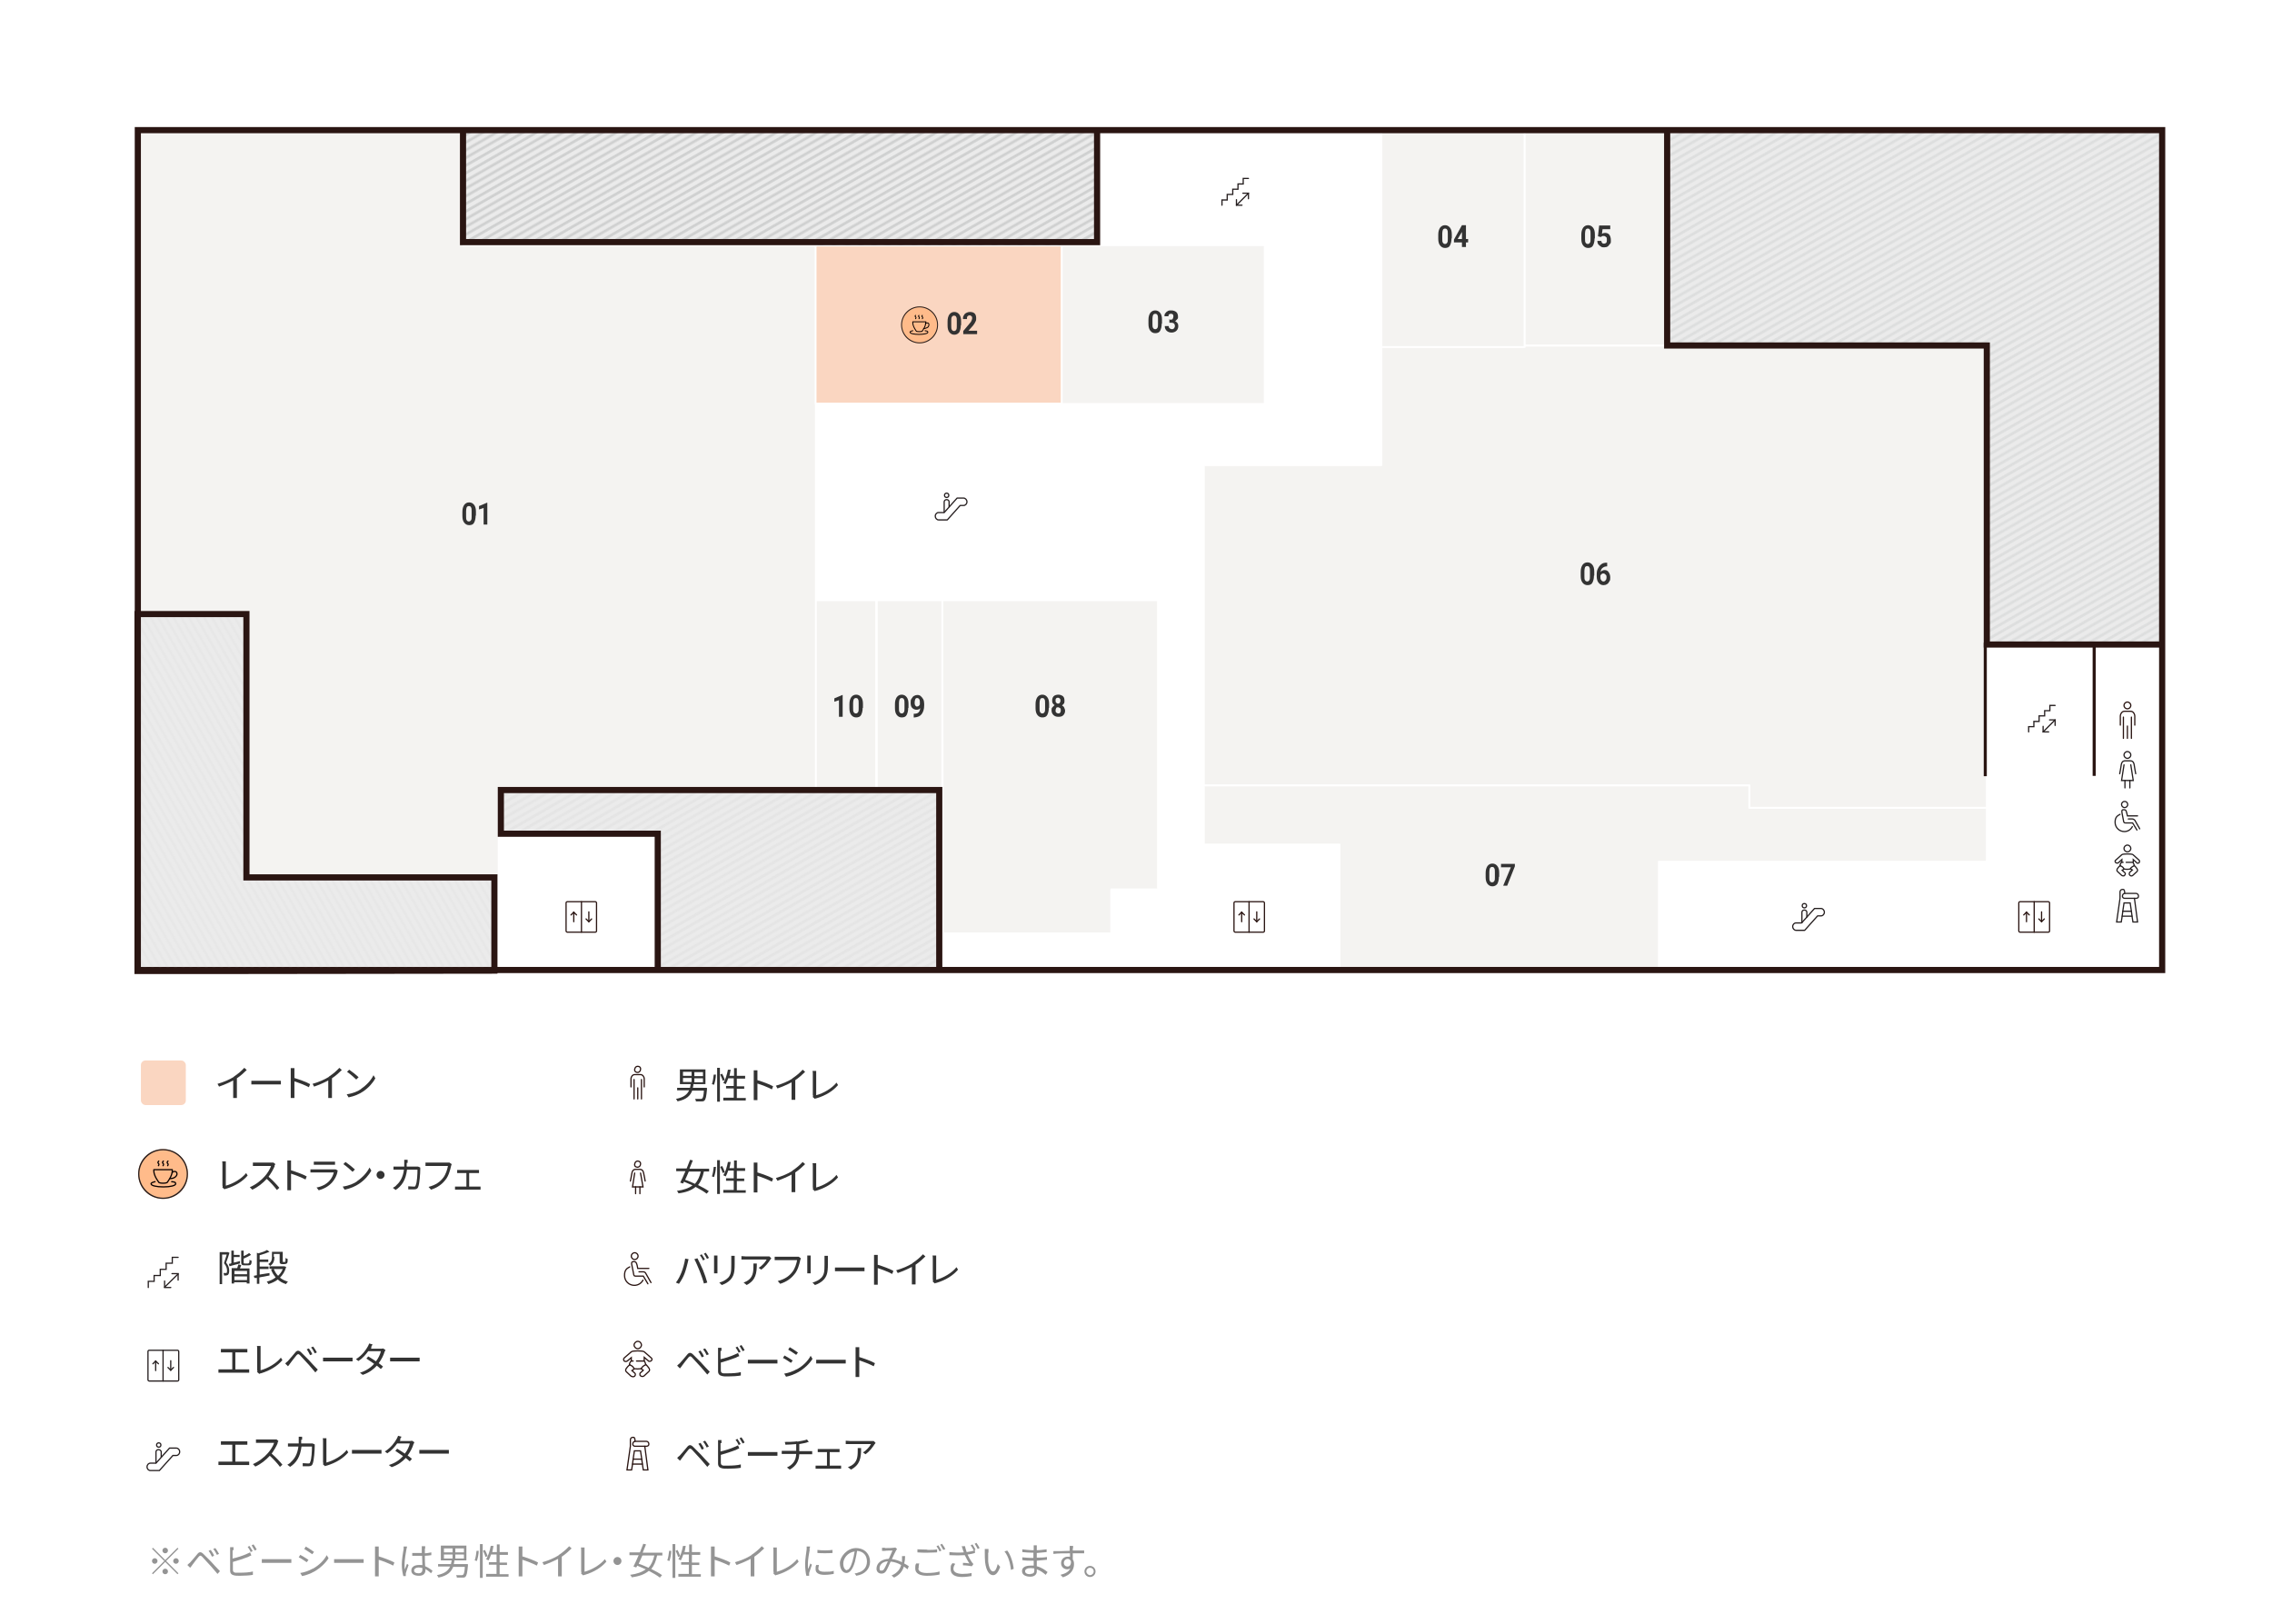 <?xml version="1.0" encoding="UTF-8"?>
<svg xmlns="http://www.w3.org/2000/svg" version="1.1" xmlns:xlink="http://www.w3.org/1999/xlink" viewBox="0 0 738.5 528">
  <!-- Generator: Adobe Illustrator 29.2.0, SVG Export Plug-In . SVG Version: 2.1.0 Build 108)  -->
  <defs>
    <pattern id="_10_lpi_40_3" data-name="10 lpi 40% 3" x="0" y="0" width="72" height="72" patternTransform="translate(-3877.1 -6984.6) rotate(-29.9) scale(.3) skewX(.3)" patternUnits="userSpaceOnUse" viewBox="0 0 72 72">
      <g>
        <rect width="72" height="72" fill="none"/>
        <g>
          <line x1="71.8" y1="68.4" x2="144.2" y2="68.4" fill="none" stroke="#b4b6b6" stroke-width="2.9"/>
          <line x1="71.8" y1="54" x2="144.2" y2="54" fill="none" stroke="#b4b6b6" stroke-width="2.9"/>
          <line x1="71.8" y1="39.6" x2="144.2" y2="39.6" fill="none" stroke="#b4b6b6" stroke-width="2.9"/>
          <line x1="71.8" y1="25.2" x2="144.2" y2="25.2" fill="none" stroke="#b4b6b6" stroke-width="2.9"/>
          <line x1="71.8" y1="10.8" x2="144.2" y2="10.8" fill="none" stroke="#b4b6b6" stroke-width="2.9"/>
          <line x1="71.8" y1="61.2" x2="144.2" y2="61.2" fill="none" stroke="#b4b6b6" stroke-width="2.9"/>
          <line x1="71.8" y1="46.8" x2="144.2" y2="46.8" fill="none" stroke="#b4b6b6" stroke-width="2.9"/>
          <line x1="71.8" y1="32.4" x2="144.2" y2="32.4" fill="none" stroke="#b4b6b6" stroke-width="2.9"/>
          <line x1="71.8" y1="18" x2="144.2" y2="18" fill="none" stroke="#b4b6b6" stroke-width="2.9"/>
          <line x1="71.8" y1="3.6" x2="144.2" y2="3.6" fill="none" stroke="#b4b6b6" stroke-width="2.9"/>
        </g>
        <g>
          <line x1="-.2" y1="68.4" x2="72.2" y2="68.4" fill="none" stroke="#b4b6b6" stroke-width="2.9"/>
          <line x1="-.2" y1="54" x2="72.2" y2="54" fill="none" stroke="#b4b6b6" stroke-width="2.9"/>
          <line x1="-.2" y1="39.6" x2="72.2" y2="39.6" fill="none" stroke="#b4b6b6" stroke-width="2.9"/>
          <line x1="-.2" y1="25.2" x2="72.2" y2="25.2" fill="none" stroke="#b4b6b6" stroke-width="2.9"/>
          <line x1="-.2" y1="10.8" x2="72.2" y2="10.8" fill="none" stroke="#b4b6b6" stroke-width="2.9"/>
          <line x1="-.2" y1="61.2" x2="72.2" y2="61.2" fill="none" stroke="#b4b6b6" stroke-width="2.9"/>
          <line x1="-.2" y1="46.8" x2="72.2" y2="46.8" fill="none" stroke="#b4b6b6" stroke-width="2.9"/>
          <line x1="-.2" y1="32.4" x2="72.2" y2="32.4" fill="none" stroke="#b4b6b6" stroke-width="2.9"/>
          <line x1="-.2" y1="18" x2="72.2" y2="18" fill="none" stroke="#b4b6b6" stroke-width="2.9"/>
          <line x1="-.2" y1="3.6" x2="72.2" y2="3.6" fill="none" stroke="#b4b6b6" stroke-width="2.9"/>
        </g>
        <g>
          <line x1="-72.2" y1="68.4" x2=".2" y2="68.4" fill="none" stroke="#b4b6b6" stroke-width="2.9"/>
          <line x1="-72.2" y1="54" x2=".2" y2="54" fill="none" stroke="#b4b6b6" stroke-width="2.9"/>
          <line x1="-72.2" y1="39.6" x2=".2" y2="39.6" fill="none" stroke="#b4b6b6" stroke-width="2.9"/>
          <line x1="-72.2" y1="25.2" x2=".2" y2="25.2" fill="none" stroke="#b4b6b6" stroke-width="2.9"/>
          <line x1="-72.2" y1="10.8" x2=".2" y2="10.8" fill="none" stroke="#b4b6b6" stroke-width="2.9"/>
          <line x1="-72.2" y1="61.2" x2=".2" y2="61.2" fill="none" stroke="#b4b6b6" stroke-width="2.9"/>
          <line x1="-72.2" y1="46.8" x2=".2" y2="46.8" fill="none" stroke="#b4b6b6" stroke-width="2.9"/>
          <line x1="-72.2" y1="32.4" x2=".2" y2="32.4" fill="none" stroke="#b4b6b6" stroke-width="2.9"/>
          <line x1="-72.2" y1="18" x2=".2" y2="18" fill="none" stroke="#b4b6b6" stroke-width="2.9"/>
          <line x1="-72.2" y1="3.6" x2=".2" y2="3.6" fill="none" stroke="#b4b6b6" stroke-width="2.9"/>
        </g>
      </g>
    </pattern>
    <pattern id="_10_lpi_40_31" data-name="10 lpi 40% 3" patternTransform="translate(-8250.7 -4403.2) rotate(60.1) scale(.3) skewX(.3)" xlink:href="#_10_lpi_40_3"/>
  </defs>
  <g id="_x38_F">
    <polygon points="645.8 209.5 645.8 200.8 645.8 195.5 645.8 112.3 574 112.3 480.7 112.3 449 112.3 449 151.2 391.3 151.2 391.3 255.3 568.6 255.3 568.6 262.6 645.8 262.6 645.8 209.5" fill="#f4f3f1" stroke="#fff" stroke-linecap="round" stroke-linejoin="round" stroke-width=".6"/>
    <polygon points="568.6 262.6 568.6 255.3 391.3 255.3 391.3 274.5 435.4 274.5 435.4 315.3 539.2 315.3 539.2 280.1 568.6 280.1 645.8 280.1 645.8 262.6 568.6 262.6" fill="#f4f3f1" stroke="#fff" stroke-linecap="round" stroke-linejoin="round" stroke-width=".6"/>
    <polygon points="306.4 266.3 306.4 303.4 361.2 303.4 361.2 289.1 376.4 289.1 376.4 289.1 376.4 289.1 376.4 195.1 321.5 195.1 321.4 195.1 306.3 195.1 306.4 266.3" fill="#f4f3f1" stroke="#fff" stroke-linecap="round" stroke-linejoin="round" stroke-width=".6"/>
    <polygon points="284.2 195.1 263.6 195.1 263.6 257.1 263.6 257.1 284.8 257.1 284.8 195.1 284.2 195.1" fill="#f4f3f1" stroke="#fff" stroke-linecap="round" stroke-linejoin="round" stroke-width=".6"/>
    <polygon points="305.7 195.1 285 195.1 285 257.1 285 257.1 306.3 257.1 306.3 195.1 305.7 195.1" fill="#f4f3f1" stroke="#fff" stroke-linecap="round" stroke-linejoin="round" stroke-width=".6"/>
    <rect x="150.5" y="42.3" width="206.1" height="37.4" fill="#ebebeb" stroke="#fff" stroke-width="1.8"/>
    <rect x="264.8" y="79.8" width="80.8" height="51.4" fill="#fad6c1" stroke="#fff" stroke-linecap="round" stroke-linejoin="round" stroke-width=".6"/>
    <polygon points="645.8 140.6 645.8 112.3 645.8 195.5 645.8 140.6" fill="none" stroke="#4d4d4d" stroke-width=".4"/>
    <polygon points="541.9 42.3 541.9 97 541.9 97 541.9 112.3 645.8 112.3 645.8 140.6 645.8 195.5 645.8 195.5 645.8 209.5 702.9 209.5 702.9 42.3 541.9 42.3" fill="#ebebeb" stroke="#fff" stroke-width="1.8"/>
    <rect x="150.5" y="42.3" width="206.1" height="37.4" fill="url(#_10_lpi_40_3)" opacity=".5"/>
    <polygon points="541.9 42.3 541.9 97 541.9 97 541.9 112.3 645.8 112.3 645.8 140.6 645.8 195.5 645.8 195.5 645.8 209.5 702.9 209.5 702.9 42.3 541.9 42.3" fill="url(#_10_lpi_40_3)" opacity=".5"/>
    <polygon points="150.5 79.7 150.5 42.3 44.8 42.3 44.8 199.3 80.1 199.3 80.1 285.1 162.1 285.1 162.1 256.4 265.2 256.4 265.2 131.3 265.1 131.3 265.1 79.7 150.5 79.7" fill="#f4f3f1" stroke="#fff" stroke-linecap="round" stroke-linejoin="round" stroke-width=".6"/>
    <polygon points="411.1 79.7 391.3 79.7 391.3 79.7 345.1 79.7 345.1 131.3 411.1 131.3 411.1 79.7" fill="#f4f3f1" stroke="#fff" stroke-linecap="round" stroke-linejoin="round" stroke-width=".6"/>
    <polygon points="449 42.8 449 101.7 449 101.7 449 112.8 495.6 112.8 495.6 42.8 449 42.8" fill="#f4f3f1" stroke="#fff" stroke-linecap="round" stroke-linejoin="round" stroke-width=".6"/>
    <polygon points="541.9 97 541.9 97 541.9 42.3 495.6 42.3 495.6 112.3 541.9 112.3 541.9 97" fill="#f4f3f1" stroke="#fff" stroke-linecap="round" stroke-linejoin="round" stroke-width=".6"/>
    <polygon points="160.7 285.2 80.1 285.2 80.1 199.6 44.7 199.6 44.7 280.2 44.7 315.6 80.1 315.6 80.1 315.6 160.7 315.5 160.7 285.2" fill="#ebebeb"/>
    <polyline points="150.5 42.3 150.5 78.7 356.6 78.7 356.6 42.3" fill="none" stroke="#2a1512" stroke-width="2"/>
    <polyline points="541.9 42.3 541.9 97 541.9 97 541.9 112.3 645.8 112.3 645.8 140.6 645.8 195.5 645.8 195.5 645.8 209.5 702.9 209.5" fill="none" stroke="#2a1512" stroke-width="2"/>
    <polyline points="680.7 252.2 680.7 209.4 645.3 209.4 645.3 252.3" fill="none" stroke="#2a1512"/>
    <g>
      <rect x="401.1" y="293.1" width="9.9" height="9.9" rx=".4" ry=".4" fill="none" stroke="#2a1512" stroke-linecap="round" stroke-miterlimit="10" stroke-width=".4"/>
      <line x1="406" y1="293.1" x2="406" y2="303" fill="none" stroke="#2a1512" stroke-linecap="round" stroke-miterlimit="10" stroke-width=".4"/>
      <g>
        <line x1="408.5" y1="296.4" x2="408.5" y2="299.6" fill="none" stroke="#2a1512" stroke-linecap="round" stroke-miterlimit="10" stroke-width=".4"/>
        <polyline points="409.4 298.7 408.5 299.6 407.6 298.7" fill="none" stroke="#2a1512" stroke-linecap="round" stroke-miterlimit="10" stroke-width=".4"/>
      </g>
      <g>
        <line x1="403.6" y1="299.6" x2="403.6" y2="296.5" fill="none" stroke="#2a1512" stroke-linecap="round" stroke-miterlimit="10" stroke-width=".4"/>
        <polyline points="402.7 297.4 403.6 296.5 404.5 297.4" fill="none" stroke="#2a1512" stroke-linecap="round" stroke-miterlimit="10" stroke-width=".4"/>
      </g>
    </g>
    <g>
      <rect x="184" y="293.1" width="9.9" height="9.9" rx=".4" ry=".4" fill="none" stroke="#2a1512" stroke-linecap="round" stroke-miterlimit="10" stroke-width=".4"/>
      <line x1="189" y1="293.1" x2="189" y2="303" fill="none" stroke="#2a1512" stroke-linecap="round" stroke-miterlimit="10" stroke-width=".4"/>
      <g>
        <line x1="191.4" y1="296.4" x2="191.4" y2="299.6" fill="none" stroke="#2a1512" stroke-linecap="round" stroke-miterlimit="10" stroke-width=".4"/>
        <polyline points="192.3 298.7 191.4 299.6 190.5 298.7" fill="none" stroke="#2a1512" stroke-linecap="round" stroke-miterlimit="10" stroke-width=".4"/>
      </g>
      <g>
        <line x1="186.5" y1="299.6" x2="186.5" y2="296.5" fill="none" stroke="#2a1512" stroke-linecap="round" stroke-miterlimit="10" stroke-width=".4"/>
        <polyline points="185.6 297.4 186.5 296.5 187.4 297.4" fill="none" stroke="#2a1512" stroke-linecap="round" stroke-miterlimit="10" stroke-width=".4"/>
      </g>
    </g>
    <polygon points="305.3 315.4 305.3 256.8 162.8 256.8 162.8 271 213.8 271 213.8 315.6 305.3 315.4" fill="#ebebeb"/>
    <polygon points="305.3 315.4 305.3 256.8 162.8 256.8 162.8 271 213.8 271 213.8 315.6 305.3 315.4" fill="url(#_10_lpi_40_3)" opacity=".5"/>
    <g>
      <path d="M691.8,266.2h1.3c.3,0,.6.2.8.4l1.6,2.8" fill="none" stroke="#251f20" stroke-linecap="round" stroke-miterlimit="10" stroke-width=".4"/>
      <path d="M694.6,269.8l-1.4-2.3h-2.3c-.6,0-.6-.3-.7-.9-.1-.6-.5-2.4-.5-2.8,0-.4.1-.6.5-.6h.2c.7,0,.7.5.9,1.1l.2.9h3.3" fill="none" stroke="#251f20" stroke-linecap="round" stroke-miterlimit="10" stroke-width=".4"/>
      <path d="M691.6,261.5c0,.6-.5,1-1,1-.6,0-1-.5-1-1,0-.6.5-1,1-1,.6,0,1,.5,1,1Z" fill="none" stroke="#251f20" stroke-linecap="round" stroke-miterlimit="10" stroke-width=".4"/>
      <path d="M693.1,268.7c-.5,1-1.5,1.6-2.6,1.6-1.6,0-3-1.3-3-3s.7-2.1,1.6-2.6" fill="none" stroke="#251f20" stroke-linecap="round" stroke-miterlimit="10" stroke-width=".4"/>
    </g>
    <g>
      <path d="M691.5,274.7c.6,0,1.1.5,1.1,1.1s-.5,1.1-1.1,1.1-1.1-.5-1.1-1.1.5-1.1,1.1-1.1h0Z" fill="none" fill-rule="evenodd" stroke="#251f20" stroke-linecap="round" stroke-miterlimit="10" stroke-width=".4"/>
      <path d="M689.7,280.3v-.9l-1.1,1c-.2.2-.6.2-.9,0-.1-.1-.2-.3-.2-.4s0-.3.2-.4l2-1.8c.4-.3,3.3-.3,3.6,0l2,1.8c.2.2.2.6,0,.8-.1.1-.3.2-.4.2s-.3,0-.4-.2l-1.1-1v.9" fill="none" fill-rule="evenodd" stroke="#251f20" stroke-linecap="round" stroke-miterlimit="10" stroke-width=".4"/>
      <path d="M689.2,281.3c-.7.6-1.5,1.5-.9,2l1.3,1.2c.1.1.3.2.5.2s.4,0,.5-.2c.3-.3.3-.7,0-.9l-.8-.7c.2-.1.5-.3.6-.4" fill="none" fill-rule="evenodd" stroke="#251f20" stroke-linecap="round" stroke-miterlimit="10" stroke-width=".4"/>
      <path d="M692.5,282.4c.2.1.4.3.6.4l-.8.7c-.1.1-.2.3-.2.5s0,.3.2.5c.3.3.7.3,1,0l1.3-1.2c.6-.5-.3-1.4-.9-2h0" fill="none" fill-rule="evenodd" stroke="#251f20" stroke-linecap="round" stroke-miterlimit="10" stroke-width=".4"/>
      <path d="M691.1,280.3h2.2c.2.4.4.6.4,1.1-.6.3-1.1.6-1.3,1.1-.7.1-1.3.1-2,0-.2-.5-.6-.9-1.3-1.1,0-.4.2-.7.4-1.1h.6" fill="none" fill-rule="evenodd" stroke="#251f20" stroke-linecap="round" stroke-miterlimit="10" stroke-width=".4"/>
    </g>
    <g>
      <line x1="692.8" y1="296.2" x2="690" y2="296.2" fill="none" stroke="#251f20" stroke-linecap="round" stroke-miterlimit="10" stroke-width=".4"/>
      <line x1="693" y1="297.8" x2="689.8" y2="297.8" fill="none" stroke="#251f20" stroke-linecap="round" stroke-miterlimit="10" stroke-width=".4"/>
      <line x1="693.7" y1="292" x2="693.7" y2="292" fill="none" stroke="#251f20" stroke-linecap="round" stroke-miterlimit="10" stroke-width=".4"/>
      <path d="M690.6,292c-.3,0-.6-.2-.7-.5,0,0,0-.2,0-.3,0-.4.3-.8.8-.8h3.6c.4,0,.8.4.8.8s0,.4-.2.6c-.1.1-.3.2-.5.2h-3.6Z" fill="none" stroke="#251f20" stroke-linecap="round" stroke-miterlimit="10" stroke-width=".4"/>
      <path d="M693.8,292.1l1,7.6h-1.5l-.3-1.9-.2-1.6-.4-2.7h-2l-.4,2.7-.2,1.6-.3,1.9h-1.5l1.1-7.7v-2.1c0-.4.3-.8.8-.8s.4,0,.5.2c.1.1.2.3.2.6v.5" fill="none" stroke="#251f20" stroke-linecap="round" stroke-miterlimit="10" stroke-width=".4"/>
    </g>
    <g>
      <line x1="690.2" y1="233.1" x2="690.2" y2="240" fill="none" stroke="#2a1512" stroke-linecap="round" stroke-miterlimit="10" stroke-width=".4"/>
      <line x1="692.8" y1="233.1" x2="692.8" y2="240" fill="none" stroke="#2a1512" stroke-linecap="round" stroke-miterlimit="10" stroke-width=".4"/>
      <line x1="691.5" y1="236" x2="691.5" y2="240" fill="none" stroke="#2a1512" stroke-linecap="round" stroke-miterlimit="10" stroke-width=".4"/>
      <path d="M693.9,235.7v-2.9c0-.8-.6-1.6-1.3-1.6h-2.1c-.7,0-1.3.8-1.3,1.6v2.9" fill="none" stroke="#2a1512" stroke-linecap="round" stroke-miterlimit="10" stroke-width=".4"/>
      <path d="M692.6,229.3c0,.6-.5,1.1-1.1,1.1-.6,0-1.1-.5-1.1-1.1s.5-1.1,1.1-1.1,1.1.5,1.1,1.1Z" fill="none" stroke="#2a1512" stroke-linecap="round" stroke-miterlimit="10" stroke-width=".4"/>
    </g>
    <g>
      <path d="M694.2,251.5s-.4-2.1-.5-2.9c-.1-.7-.4-1.3-1.3-1.3h-1.6c-.9,0-1.2.6-1.3,1.3-.1.8-.5,2.9-.5,2.9" fill="none" stroke="#251f20" stroke-linecap="round" stroke-miterlimit="10" stroke-width=".4"/>
      <polyline points="692.6 248.6 693.4 253.7 691.5 253.7 689.6 253.7 690.4 248.6" fill="none" stroke="#251f20" stroke-linecap="round" stroke-miterlimit="10" stroke-width=".4"/>
      <line x1="690.7" y1="253.7" x2="690.7" y2="256.1" fill="none" stroke="#251f20" stroke-linecap="round" stroke-miterlimit="10" stroke-width=".4"/>
      <line x1="692.3" y1="253.7" x2="692.3" y2="256.1" fill="none" stroke="#251f20" stroke-linecap="round" stroke-miterlimit="10" stroke-width=".4"/>
      <path d="M692.6,245.4c0,.6-.5,1.1-1.1,1.1s-1.1-.5-1.1-1.1c0-.6.5-1.1,1.1-1.1.6,0,1.1.5,1.1,1.1Z" fill="none" stroke="#251f20" stroke-linecap="round" stroke-miterlimit="10" stroke-width=".4"/>
    </g>
    <polyline points="305.3 315.4 305.3 256.8 162.8 256.8 162.8 271 213.8 271 213.8 315.6" fill="none" stroke="#2a1512" stroke-width="2"/>
    <rect x="44.8" y="42.3" width="658" height="273" fill="none" stroke="#2a1512" stroke-width="2"/>
    <g>
      <path d="M154.6,167.6c0,1-.2,1.7-.5,2.3s-.9.8-1.6.8-1.2-.3-1.6-.8-.6-1.2-.6-2.2v-1.3c0-1,.2-1.7.6-2.3.4-.5.9-.8,1.6-.8s1.2.3,1.6.8.6,1.2.6,2.2v1.3ZM153.3,166.2c0-.6,0-1-.2-1.3-.1-.3-.4-.4-.7-.4s-.5.1-.7.4c-.1.3-.2.7-.2,1.2v1.7c0,.6,0,1,.2,1.3s.4.4.7.4.5-.1.7-.4.2-.7.2-1.2v-1.7Z" fill="#333"/>
      <path d="M158.5,170.5h-1.3v-5.4l-1.5.5v-1.1l2.6-1.1h.1v7.1Z" fill="#333"/>
    </g>
    <g>
      <path d="M340.9,230.1c0,1-.2,1.7-.5,2.3s-.9.8-1.6.8-1.2-.3-1.6-.8-.6-1.2-.6-2.2v-1.3c0-1,.2-1.7.6-2.3.4-.5.9-.8,1.6-.8s1.2.3,1.6.8.6,1.2.6,2.2v1.3ZM339.7,228.6c0-.6,0-1-.2-1.3-.1-.3-.4-.4-.7-.4s-.5.1-.7.4c-.1.3-.2.7-.2,1.2v1.7c0,.6,0,1,.2,1.3s.4.4.7.4.5-.1.7-.4.2-.7.2-1.2v-1.7Z" fill="#333"/>
      <path d="M346,227.8c0,.3,0,.7-.2.9s-.4.5-.6.6c.3.2.6.4.7.7s.3.6.3,1c0,.6-.2,1.1-.6,1.5s-.9.5-1.6.5-1.2-.2-1.6-.6-.6-.9-.6-1.5,0-.7.3-1,.4-.5.7-.7c-.3-.2-.5-.4-.6-.6-.2-.3-.2-.6-.2-.9,0-.6.2-1.1.5-1.4s.9-.5,1.5-.5,1.1.2,1.5.5c.4.4.5.8.5,1.5ZM344.8,230.9c0-.3,0-.6-.2-.7s-.4-.3-.7-.3-.5,0-.6.3-.2.4-.2.7,0,.5.2.7.4.3.7.3.5,0,.6-.3c.2-.2.2-.4.2-.7ZM344.7,227.8c0-.3,0-.5-.2-.7s-.3-.3-.6-.3-.4,0-.6.2-.2.4-.2.7,0,.5.2.7.3.3.6.3.4,0,.6-.3.2-.4.2-.7Z" fill="#333"/>
    </g>
    <g>
      <path d="M295.2,230.1c0,1-.2,1.7-.5,2.3s-.9.8-1.6.8-1.2-.3-1.6-.8-.6-1.2-.6-2.2v-1.3c0-1,.2-1.7.6-2.3.4-.5.9-.8,1.6-.8s1.2.3,1.6.8.6,1.2.6,2.2v1.3ZM294,228.6c0-.6,0-1-.2-1.3-.1-.3-.4-.4-.7-.4s-.5.1-.7.4c-.1.3-.2.7-.2,1.2v1.7c0,.6,0,1,.2,1.3s.4.4.7.4.5-.1.7-.4.2-.7.2-1.2v-1.7Z" fill="#333"/>
      <path d="M299.1,230.2c-.3.4-.7.5-1.2.5s-1-.2-1.4-.6-.5-1-.5-1.7,0-.9.3-1.3.4-.7.8-.9.7-.3,1.1-.3.8.1,1.1.4.6.6.8,1,.3.9.3,1.5v.5c0,1.2-.3,2.1-.8,2.8s-1.3,1-2.3,1.1h-.3s0-1.2,0-1.2h.3c1.1,0,1.7-.6,1.8-1.7ZM298.2,229.6c.2,0,.4,0,.5-.2s.3-.3.3-.4v-.6c0-.5,0-.8-.2-1.1s-.4-.4-.7-.4-.5.1-.6.4-.2.6-.2,1,0,.7.2,1,.4.4.7.4Z" fill="#333"/>
    </g>
    <g>
      <path d="M274,233h-1.3v-5.4l-1.5.5v-1.1l2.6-1.1h.1v7.1Z" fill="#333"/>
      <path d="M280.4,230.1c0,1-.2,1.7-.5,2.3s-.9.8-1.6.8-1.2-.3-1.6-.8-.6-1.2-.6-2.2v-1.3c0-1,.2-1.7.6-2.3.4-.5.9-.8,1.6-.8s1.2.3,1.6.8.6,1.2.6,2.2v1.3ZM279.1,228.6c0-.6,0-1-.2-1.3-.1-.3-.4-.4-.7-.4s-.5.1-.7.4c-.1.3-.2.7-.2,1.2v1.7c0,.6,0,1,.2,1.3s.4.4.7.4.5-.1.7-.4.2-.7.2-1.2v-1.7Z" fill="#333"/>
    </g>
    <g>
      <path d="M377.6,105.2c0,1-.2,1.7-.5,2.3s-.9.8-1.6.8-1.2-.3-1.6-.8-.6-1.2-.6-2.2v-1.3c0-1,.2-1.7.6-2.3.4-.5.9-.8,1.6-.8s1.2.3,1.6.8.6,1.2.6,2.2v1.3ZM376.4,103.7c0-.6,0-1-.2-1.3-.1-.3-.4-.4-.7-.4s-.5.1-.7.4c-.1.3-.2.7-.2,1.2v1.7c0,.6,0,1,.2,1.3s.4.4.7.4.5-.1.7-.4.2-.7.2-1.2v-1.7Z" fill="#333"/>
      <path d="M379.8,103.9h.7c.3,0,.6,0,.7-.3s.2-.4.2-.7,0-.5-.2-.7c-.2-.2-.4-.2-.6-.2s-.4,0-.6.2-.2.3-.2.6h-1.3c0-.4,0-.7.3-1,.2-.3.4-.5.8-.7.3-.2.7-.2,1.1-.2.7,0,1.2.2,1.6.5s.6.9.6,1.5,0,.6-.3.9-.4.5-.7.6c.4.1.6.4.8.6s.3.6.3,1c0,.6-.2,1.1-.6,1.5-.4.4-1,.6-1.6.6s-1.2-.2-1.6-.6-.6-.9-.6-1.5h1.3c0,.3,0,.5.3.7.2.2.4.3.7.3s.5,0,.7-.3c.2-.2.3-.4.3-.7,0-.7-.4-1.1-1.1-1.1h-.7v-1.1Z" fill="#333"/>
    </g>
    <g>
      <path d="M471.8,77.5c0,1-.2,1.7-.5,2.3s-.9.8-1.6.8-1.2-.3-1.6-.8-.6-1.2-.6-2.2v-1.3c0-1,.2-1.7.6-2.3.4-.5.9-.8,1.6-.8s1.2.3,1.6.8.6,1.2.6,2.2v1.3ZM470.6,76c0-.6,0-1-.2-1.3-.1-.3-.4-.4-.7-.4s-.5.1-.7.4c-.1.3-.2.7-.2,1.2v1.7c0,.6,0,1,.2,1.3s.4.4.7.4.5-.1.7-.4.2-.7.2-1.2v-1.7Z" fill="#333"/>
      <path d="M476.5,77.7h.7v1.1h-.7v1.5h-1.3v-1.5h-2.6v-.9c0,0,2.6-4.7,2.6-4.7h1.3v4.4ZM473.8,77.7h1.4v-2.5.2c0,0-1.4,2.3-1.4,2.3Z" fill="#333"/>
    </g>
    <g>
      <path d="M518.3,77.5c0,1-.2,1.7-.5,2.3s-.9.8-1.6.8-1.2-.3-1.6-.8-.6-1.2-.6-2.2v-1.3c0-1,.2-1.7.6-2.3.4-.5.9-.8,1.6-.8s1.2.3,1.6.8.6,1.2.6,2.2v1.3ZM517,76c0-.6,0-1-.2-1.3-.1-.3-.4-.4-.7-.4s-.5.1-.7.4c-.1.3-.2.7-.2,1.2v1.7c0,.6,0,1,.2,1.3s.4.4.7.4.5-.1.7-.4.2-.7.2-1.2v-1.7Z" fill="#333"/>
      <path d="M519.4,76.9l.4-3.6h3.6v1.2h-2.5l-.2,1.5c.3-.2.6-.3,1-.3.6,0,1.1.2,1.4.6s.5,1,.5,1.8,0,.9-.3,1.2-.4.6-.7.8-.7.3-1.2.3-.7,0-1.1-.3-.6-.4-.8-.7-.3-.7-.3-1.1h1.3c0,.3.1.5.3.7s.4.2.6.2.5-.1.7-.3.2-.6.2-1,0-.7-.3-.9-.4-.3-.8-.3-.5,0-.7.3h-.1c0,.1-1-.2-1-.2Z" fill="#333"/>
    </g>
    <g>
      <path d="M518.1,187.1c0,1-.2,1.7-.5,2.3s-.9.8-1.6.8-1.2-.3-1.6-.8-.6-1.2-.6-2.2v-1.3c0-1,.2-1.7.6-2.3.4-.5.9-.8,1.6-.8s1.2.3,1.6.8c.4.5.6,1.2.6,2.2v1.3ZM516.8,185.7c0-.6,0-1-.2-1.3-.1-.3-.4-.4-.7-.4s-.5.1-.7.4c-.1.3-.2.7-.2,1.2v1.7c0,.6,0,1,.2,1.3s.4.4.7.4.5-.1.7-.4.2-.7.2-1.2v-1.7Z" fill="#333"/>
      <path d="M522.4,182.9v1.2h-.1c-.6,0-1,.2-1.4.5-.4.3-.6.8-.6,1.3.3-.4.8-.6,1.3-.6s1,.2,1.3.7.5,1,.5,1.7,0,.9-.3,1.3c-.2.4-.4.7-.8.9-.3.2-.7.3-1.1.3-.7,0-1.2-.3-1.6-.8-.4-.5-.6-1.2-.6-2.1v-.5c0-.8.1-1.5.4-2,.3-.6.6-1,1.1-1.4s1.1-.5,1.7-.5h.2ZM521.2,186.4c-.2,0-.4,0-.6.2-.2.1-.3.3-.4.5v.4c0,.5,0,.8.3,1.1.2.3.4.4.7.4s.5-.1.7-.4c.2-.2.3-.5.3-.9s0-.7-.3-.9c-.2-.2-.4-.4-.7-.4Z" fill="#333"/>
    </g>
    <g>
      <path d="M487.2,285c0,1-.2,1.7-.5,2.3-.4.5-.9.8-1.6.8s-1.2-.3-1.6-.8c-.4-.5-.6-1.2-.6-2.2v-1.3c0-1,.2-1.7.6-2.3.4-.5.9-.8,1.6-.8s1.2.3,1.6.8c.4.5.6,1.2.6,2.2v1.3ZM485.9,283.5c0-.6,0-1-.2-1.3-.1-.3-.4-.4-.7-.4s-.5.1-.7.4c-.1.3-.2.7-.2,1.2v1.7c0,.6,0,1,.2,1.3.1.3.4.4.7.4s.5-.1.7-.4.2-.7.2-1.2v-1.7Z" fill="#333"/>
      <path d="M492.4,281.6l-2.5,6.3h-1.3l2.5-6h-3.2v-1.1h4.5v.8Z" fill="#333"/>
    </g>
    <g>
      <path d="M207.7,413.4h1.4c.3,0,.7.2.8.5l1.7,3" fill="none" stroke="#2a1512" stroke-linecap="round" stroke-miterlimit="10" stroke-width=".4"/>
      <path d="M210.6,417.3l-1.5-2.5h-2.5c-.6,0-.6-.4-.7-1-.1-.6-.5-2.6-.6-3,0-.5.1-.7.6-.7h.2c.7,0,.8.5,1,1.2l.2,1h3.6" fill="none" stroke="#2a1512" stroke-linecap="round" stroke-miterlimit="10" stroke-width=".4"/>
      <path d="M207.4,408.3c0,.6-.5,1.1-1.1,1.1-.6,0-1.1-.5-1.1-1.1,0-.6.5-1.1,1.1-1.1.6,0,1.1.5,1.1,1.1Z" fill="none" stroke="#2a1512" stroke-linecap="round" stroke-miterlimit="10" stroke-width=".4"/>
      <path d="M209,416.1c-.5,1-1.6,1.7-2.8,1.7-1.8,0-3.2-1.4-3.2-3.2s.7-2.3,1.7-2.8" fill="none" stroke="#2a1512" stroke-linecap="round" stroke-miterlimit="10" stroke-width=".4"/>
    </g>
    <g>
      <path d="M207.3,436c.7,0,1.2.6,1.2,1.2s-.6,1.2-1.2,1.2-1.2-.6-1.2-1.2.6-1.2,1.2-1.2h0Z" fill="none" fill-rule="evenodd" stroke="#2a1512" stroke-linecap="round" stroke-miterlimit="10" stroke-width=".4"/>
      <path d="M205.2,442.4v-1.1l-1.3,1.1c-.3.2-.7.2-1,0-.1-.1-.2-.3-.2-.5s0-.3.2-.5l2.3-2c.4-.4,3.8-.4,4.2,0l2.3,2c.3.2.3.7,0,.9-.1.1-.3.2-.5.2s-.4,0-.5-.2l-1.3-1.1v1.1" fill="none" fill-rule="evenodd" stroke="#2a1512" stroke-linecap="round" stroke-miterlimit="10" stroke-width=".4"/>
      <path d="M204.7,443.6c-.8.7-1.8,1.7-1.1,2.3l1.5,1.4c.2.1.4.2.6.2s.4,0,.6-.2c.3-.3.3-.8,0-1l-.9-.8c.3-.2.5-.3.7-.5" fill="none" fill-rule="evenodd" stroke="#2a1512" stroke-linecap="round" stroke-miterlimit="10" stroke-width=".4"/>
      <path d="M208.4,444.9c.2.2.5.3.7.5l-.9.8c-.2.1-.2.3-.2.5s0,.4.2.5c.3.3.9.3,1.2,0l1.5-1.4c.7-.6-.3-1.6-1-2.3h0" fill="none" fill-rule="evenodd" stroke="#2a1512" stroke-linecap="round" stroke-miterlimit="10" stroke-width=".4"/>
      <path d="M206.9,442.4h2.5c.3.4.4.7.5,1.2-.7.3-1.2.7-1.5,1.3-.8.1-1.5.1-2.3,0-.2-.6-.7-1-1.5-1.3,0-.5.2-.8.5-1.2h.7" fill="none" fill-rule="evenodd" stroke="#2a1512" stroke-linecap="round" stroke-miterlimit="10" stroke-width=".4"/>
    </g>
    <g>
      <line x1="206.1" y1="350.9" x2="206.1" y2="357.2" fill="none" stroke="#2a1512" stroke-linecap="round" stroke-miterlimit="10" stroke-width=".4"/>
      <line x1="208.5" y1="350.9" x2="208.5" y2="357.2" fill="none" stroke="#2a1512" stroke-linecap="round" stroke-miterlimit="10" stroke-width=".4"/>
      <line x1="207.3" y1="353.6" x2="207.3" y2="357.2" fill="none" stroke="#2a1512" stroke-linecap="round" stroke-miterlimit="10" stroke-width=".4"/>
      <path d="M209.4,353.3v-2.6c0-.7-.5-1.4-1.2-1.4h-1.9c-.7,0-1.2.7-1.2,1.4v2.6" fill="none" stroke="#2a1512" stroke-linecap="round" stroke-miterlimit="10" stroke-width=".4"/>
      <path d="M208.2,347.6c0,.5-.4,1-1,1-.5,0-1-.4-.9-1s.4-1,1-1,1,.4.9,1Z" fill="none" stroke="#2a1512" stroke-linecap="round" stroke-miterlimit="10" stroke-width=".4"/>
    </g>
    <g>
      <path d="M209.7,383.9s-.3-1.9-.5-2.6c-.1-.6-.4-1.2-1.2-1.2h-1.4c-.8,0-1.1.6-1.2,1.2-.1.7-.5,2.6-.5,2.6" fill="none" stroke="#2a1512" stroke-linecap="round" stroke-miterlimit="10" stroke-width=".4"/>
      <polyline points="208.2 381.3 209 385.8 207.3 385.8 205.6 385.8 206.3 381.3" fill="none" stroke="#2a1512" stroke-linecap="round" stroke-miterlimit="10" stroke-width=".4"/>
      <line x1="206.6" y1="385.8" x2="206.6" y2="388" fill="none" stroke="#2a1512" stroke-linecap="round" stroke-miterlimit="10" stroke-width=".4"/>
      <line x1="208" y1="385.8" x2="208" y2="388" fill="none" stroke="#2a1512" stroke-linecap="round" stroke-miterlimit="10" stroke-width=".4"/>
      <path d="M208.2,378.4c0,.5-.4,1-1,1s-1-.4-.9-1,.4-1,1-1c.5,0,1,.4.9,1Z" fill="none" stroke="#2a1512" stroke-linecap="round" stroke-miterlimit="10" stroke-width=".4"/>
    </g>
    <g>
      <line x1="208.6" y1="474.3" x2="205.8" y2="474.3" fill="none" stroke="#2a1512" stroke-linecap="round" stroke-miterlimit="10" stroke-width=".4"/>
      <line x1="208.8" y1="475.9" x2="205.6" y2="475.9" fill="none" stroke="#2a1512" stroke-linecap="round" stroke-miterlimit="10" stroke-width=".4"/>
      <line x1="209.5" y1="470.1" x2="209.5" y2="470.1" fill="none" stroke="#2a1512" stroke-linecap="round" stroke-miterlimit="10" stroke-width=".4"/>
      <path d="M206.4,470.1c-.3,0-.6-.2-.7-.5,0,0,0-.2,0-.3,0-.4.3-.8.8-.8h3.6c.4,0,.8.4.8.8s0,.4-.2.6c-.1.1-.3.2-.5.2h-3.6Z" fill="none" stroke="#2a1512" stroke-linecap="round" stroke-miterlimit="10" stroke-width=".4"/>
      <path d="M209.6,470.2l1,7.6h-1.5l-.3-1.9-.2-1.6-.4-2.7h-2l-.4,2.7-.2,1.6-.3,1.9h-1.5l1.1-7.7v-2.1c0-.4.3-.8.8-.8s.4,0,.5.2c.1.1.2.3.2.6v.5" fill="none" stroke="#2a1512" stroke-linecap="round" stroke-miterlimit="10" stroke-width=".4"/>
    </g>
    <g>
      <path d="M229.8,353.7s0,.3,0,.4c-.2,2.3-.4,3.2-.8,3.6-.3.3-.5.3-.9.3-.4,0-1.1,0-1.9,0,0-.3-.1-.6-.3-.8.8,0,1.6,0,1.8,0s.4,0,.5-.1c.3-.2.5-.9.6-2.6h-3.8c-.6,1.6-1.8,2.9-4.8,3.5,0-.2-.3-.6-.5-.8,2.6-.5,3.7-1.5,4.3-2.8h-3.9v-.8h4.2c0-.4.2-.8.2-1.2h-3.5v-4.8h8.3v4.8h-3.9c0,.4-.1.8-.2,1.2h4.5ZM222,349.7h2.8v-1.3h-2.8v1.3ZM222,351.7h2.8v-1.3h-2.8v1.3ZM228.5,348.5h-2.8v1.3h2.8v-1.3ZM228.5,350.5h-2.8v1.3h2.8v-1.3Z" fill="#333"/>
      <path d="M231.4,352.4c.3-.8.5-2.1.6-3.1h.7c0,1.1-.3,2.4-.6,3.3l-.7-.2ZM233.1,347.1h.9v11h-.9v-11ZM234.7,349c.4.6.7,1.5.9,2l-.7.3c-.1-.5-.5-1.4-.8-2l.6-.3ZM242.4,356.8v.9h-7.3v-.9h3.4v-3h-2.5v-.8h2.5v-2.5h-1.8c-.2.7-.5,1.3-.8,1.9-.2-.1-.6-.3-.8-.4.7-1,1.2-2.7,1.5-4.3h.9c-.1.8-.3,1.4-.4,2h1.5v-2.5h.9v2.5h2.7v.9h-2.7v2.5h2.4v.8h-2.4v3h3Z" fill="#333"/>
      <path d="M245,349.1c0-.3,0-.9,0-1.2h1.2c0,.4,0,.9,0,1.2v2c1.6.5,3.9,1.3,5.1,2l-.4,1c-1.3-.7-3.4-1.5-4.7-1.9,0,1.8,0,3.6,0,4s0,1,0,1.4h-1.2c0-.4,0-1,0-1.4v-7Z" fill="#333"/>
      <path d="M257.6,350.5c1.2-.8,2.4-1.8,3.3-2.8l.8.7c-.9.9-2,1.9-3.2,2.7v5.1c0,.5,0,1,0,1.3h-1.2c0-.2,0-.8,0-1.3v-4.4c-1.3.7-2.9,1.4-4.6,2l-.5-.9c2.1-.6,3.9-1.4,5.2-2.2Z" fill="#333"/>
      <path d="M264.2,356.1v-6.9c0-.3,0-.9-.1-1.1h1.2c0,.3,0,.7,0,1.1v6.8c2.3-.6,5.1-2.2,6.6-4.1l.5.8c-1.6,1.9-4,3.4-7,4.3-.1,0-.3,0-.5.2l-.7-.6c0-.2.1-.3.1-.6Z" fill="#333"/>
      <path d="M228.8,380.8c-.4,1.9-1,3.3-1.9,4.4,1.4.7,2.7,1.4,3.5,2l-.7.8c-.9-.7-2.1-1.4-3.6-2.2-1.3,1.1-3.1,1.8-5.6,2.1,0-.3-.3-.6-.5-.8,2.3-.3,3.9-.9,5.1-1.8-.9-.4-1.9-.8-2.8-1.2,0,.2-.2.4-.3.6l-.9-.3c.5-1,1.1-2.3,1.7-3.7h-3v-.9h3.4c.4-1,.8-2,1.1-2.8l.9.2c-.3.8-.7,1.7-1.1,2.7h6.4v.9h-1.9ZM223.9,380.8c-.4.9-.8,1.9-1.2,2.7,1,.3,2.1.8,3.2,1.3.9-1,1.5-2.3,1.9-4h-3.9Z" fill="#333"/>
      <path d="M231.4,382.4c.3-.8.5-2.1.6-3.1h.7c0,1.1-.3,2.4-.6,3.3l-.7-.2ZM233.1,377.1h.9v11h-.9v-11ZM234.7,379c.4.6.7,1.5.9,2l-.7.3c-.1-.5-.5-1.4-.8-2l.6-.3ZM242.4,386.8v.9h-7.3v-.9h3.4v-3h-2.5v-.8h2.5v-2.5h-1.8c-.2.7-.5,1.3-.8,1.9-.2-.1-.6-.3-.8-.4.7-1,1.2-2.7,1.5-4.3h.9c-.1.8-.3,1.4-.4,2h1.5v-2.5h.9v2.5h2.7v.9h-2.7v2.5h2.4v.8h-2.4v3h3Z" fill="#333"/>
      <path d="M245,379.1c0-.3,0-.9,0-1.2h1.2c0,.4,0,.9,0,1.2v2c1.6.5,3.9,1.3,5.1,2l-.4,1c-1.3-.7-3.4-1.5-4.7-1.9,0,1.8,0,3.6,0,4s0,1,0,1.4h-1.2c0-.4,0-1,0-1.4v-7Z" fill="#333"/>
      <path d="M257.6,380.5c1.2-.8,2.4-1.8,3.3-2.8l.8.7c-.9.9-2,1.9-3.2,2.7v5.1c0,.5,0,1,0,1.3h-1.2c0-.2,0-.8,0-1.3v-4.4c-1.3.7-2.9,1.4-4.6,2l-.5-.9c2.1-.6,3.9-1.4,5.2-2.2Z" fill="#333"/>
      <path d="M264.2,386.1v-6.9c0-.3,0-.9-.1-1.1h1.2c0,.3,0,.7,0,1.1v6.8c2.3-.6,5.1-2.2,6.6-4.1l.5.8c-1.6,1.9-4,3.4-7,4.3-.1,0-.3,0-.5.2l-.7-.6c0-.2.1-.3.1-.6Z" fill="#333"/>
      <path d="M222.7,409.1l1.1.2c0,.3-.2.6-.2.9-.2.8-.6,2.5-1.1,3.8-.4,1.1-1.1,2.3-1.8,3.3l-1-.4c.8-1,1.4-2.3,1.8-3.3.5-1.2,1-3.1,1.2-4.4ZM225.7,409.3l1-.3c.5.9,1.2,2.5,1.8,3.8.5,1.2,1.1,3,1.4,4.1l-1.1.3c-.3-1.2-.9-2.8-1.4-4.1-.5-1.2-1.2-2.9-1.7-3.8ZM229.1,409.4l-.6.3c-.2-.5-.6-1.2-1-1.7l.6-.3c.3.4.7,1.2,1,1.6ZM230.4,408.9l-.6.3c-.3-.5-.6-1.2-1-1.7l.6-.3c.3.4.8,1.2,1,1.6Z" fill="#333"/>
      <path d="M233.2,409v4c0,.3,0,.7,0,.9h-1.1c0-.2,0-.6,0-.9v-4c0-.2,0-.6,0-.9h1.1c0,.2,0,.6,0,.9ZM238.8,409.1v1.9c0,2.9-.4,3.8-1.3,4.9-.8.9-2,1.5-2.9,1.8l-.8-.8c1.1-.3,2.1-.8,2.9-1.6.9-1,1-2,1-4.2v-1.9c0-.4,0-.7,0-1h1.1c0,.3,0,.6,0,1Z" fill="#333"/>
      <path d="M250.4,409.4c-.5.8-1.6,2.4-3,3.3l-.8-.6c1.1-.6,2.2-1.9,2.6-2.7h-6.8c-.4,0-.9,0-1.4,0v-1.1c.4,0,.9.1,1.4.1h6.9c.2,0,.7,0,.8,0l.6.6c0,.1-.2.3-.3.4ZM242.6,417.6l-.9-.7c.3-.1.7-.3,1.1-.5,1.9-1.1,2.1-2.8,2.1-4.8s0-.6,0-.9h1.1c0,3.2-.3,5.4-3.3,7Z" fill="#333"/>
      <path d="M260.1,409.7c-.3,1.3-.8,3.2-1.8,4.4-1.1,1.4-2.5,2.5-4.7,3.2l-.8-.9c2.3-.6,3.7-1.6,4.7-2.9.9-1.1,1.4-2.8,1.6-3.9h-6.1c-.5,0-.9,0-1.2,0v-1.1c.3,0,.8,0,1.2,0h6c.2,0,.4,0,.6,0l.7.5c0,.2-.1.4-.2.6Z" fill="#333"/>
      <path d="M263.5,409v4c0,.3,0,.7,0,.9h-1.1c0-.2,0-.6,0-.9v-4c0-.2,0-.6,0-.9h1.1c0,.2,0,.6,0,.9ZM269.1,409.1v1.9c0,2.9-.4,3.8-1.3,4.9-.8.9-2,1.5-2.9,1.8l-.8-.8c1.1-.3,2.1-.8,2.9-1.6.9-1,1-2,1-4.2v-1.9c0-.4,0-.7,0-1h1.1c0,.3,0,.6,0,1Z" fill="#333"/>
      <path d="M273.1,412h6.6c.6,0,1,0,1.3,0v1.2c-.2,0-.7,0-1.3,0h-6.6c-.7,0-1.3,0-1.7,0v-1.2c.4,0,1,0,1.7,0Z" fill="#333"/>
      <path d="M284.1,409.1c0-.3,0-.9,0-1.2h1.2c0,.4,0,.9,0,1.2v2c1.6.5,3.9,1.3,5.1,2l-.4,1c-1.3-.7-3.4-1.5-4.7-1.9,0,1.8,0,3.6,0,4s0,1,0,1.4h-1.2c0-.4,0-1,0-1.4v-7Z" fill="#333"/>
      <path d="M296.7,410.5c1.2-.8,2.4-1.8,3.3-2.8l.8.7c-.9.9-2,1.9-3.2,2.7v5.1c0,.5,0,1,0,1.3h-1.2c0-.2,0-.8,0-1.3v-4.4c-1.3.7-2.9,1.4-4.6,2l-.5-.9c2.1-.6,3.9-1.4,5.2-2.2Z" fill="#333"/>
      <path d="M303.2,416.1v-6.9c0-.3,0-.9-.1-1.1h1.2c0,.3,0,.7,0,1.1v6.8c2.3-.6,5.1-2.2,6.6-4.1l.5.8c-1.6,1.9-4,3.4-7,4.3-.1,0-.3,0-.5.2l-.7-.6c0-.2.1-.3.1-.6Z" fill="#333"/>
      <path d="M220.9,443.2c.6-.6,1.6-1.9,2.4-2.8.6-.8,1.2-.9,2-.1.7.7,1.8,1.8,2.5,2.5.8.9,2,2.2,2.9,3.1l-.8.9c-.9-1-1.9-2.3-2.7-3.1-.7-.8-1.8-2-2.3-2.5-.5-.5-.7-.4-1.1,0-.6.7-1.6,2-2.1,2.7-.2.3-.5.7-.7.9l-.9-.9c.3-.3.5-.5.9-.8ZM228.8,440.9l-.7.3c-.3-.6-.7-1.4-1.1-1.9l.7-.3c.3.4.9,1.3,1.1,1.9ZM230.4,440.2l-.7.3c-.3-.6-.7-1.4-1.2-1.9l.7-.3c.3.4.9,1.3,1.2,1.9Z" fill="#333"/>
      <path d="M234.2,439.1v2.7c1.4-.3,3.3-.9,4.6-1.5.4-.2.7-.3,1.1-.5l.4,1c-.3.1-.8.3-1.1.5-1.3.5-3.4,1.2-4.9,1.6v2.6c0,.6.3.8.8.9.4,0,1,0,1.6,0,1.3,0,3.1-.1,4.1-.4v1.1c-1,.2-2.8.3-4.1.3s-1.4,0-1.9-.1c-.9-.2-1.4-.6-1.4-1.6v-6.6c0-.3,0-.7,0-1h1.1c0,.3,0,.6,0,1ZM240.7,439.4l-.6.3c-.2-.5-.6-1.2-1-1.7l.6-.3c.3.4.7,1.2,1,1.6ZM242,438.9l-.6.3c-.3-.5-.7-1.2-1-1.7l.6-.3c.3.4.8,1.2,1,1.6Z" fill="#333"/>
      <path d="M244.8,442h6.6c.6,0,1,0,1.3,0v1.2c-.2,0-.7,0-1.3,0h-6.6c-.7,0-1.3,0-1.7,0v-1.2c.4,0,1,0,1.7,0Z" fill="#333"/>
      <path d="M257.7,442.2l-.6.8c-.6-.4-1.9-1.3-2.6-1.6l.5-.8c.7.4,2.1,1.2,2.6,1.6ZM259,445.1c2-1.1,3.6-2.7,4.5-4.4l.6,1c-1,1.6-2.7,3.2-4.6,4.3-1.2.7-2.9,1.3-4,1.5l-.6-1c1.3-.2,2.8-.7,4-1.4ZM259.4,439.6l-.6.8c-.6-.4-1.9-1.3-2.6-1.7l.5-.8c.7.4,2.1,1.3,2.6,1.7Z" fill="#333"/>
      <path d="M267,442h6.6c.6,0,1,0,1.3,0v1.2c-.2,0-.7,0-1.3,0h-6.6c-.7,0-1.3,0-1.7,0v-1.2c.4,0,1,0,1.7,0Z" fill="#333"/>
      <path d="M278.1,439.1c0-.3,0-.9,0-1.2h1.2c0,.4,0,.9,0,1.2v2c1.6.5,3.9,1.3,5.1,2l-.4,1c-1.3-.7-3.4-1.5-4.7-1.9,0,1.8,0,3.6,0,4s0,1,0,1.4h-1.2c0-.4,0-1,0-1.4v-7Z" fill="#333"/>
      <path d="M220.9,473.2c.6-.6,1.6-1.9,2.4-2.8.6-.8,1.2-.9,2-.1.7.7,1.8,1.8,2.5,2.5.8.9,2,2.2,2.9,3.1l-.8.9c-.9-1-1.9-2.3-2.7-3.1-.7-.8-1.8-2-2.3-2.5-.5-.5-.7-.4-1.1,0-.6.7-1.6,2-2.1,2.7-.2.3-.5.7-.7.9l-.9-.9c.3-.3.5-.5.9-.8ZM228.8,470.9l-.7.3c-.3-.6-.7-1.4-1.1-1.9l.7-.3c.3.4.9,1.3,1.1,1.9ZM230.4,470.2l-.7.3c-.3-.6-.7-1.4-1.2-1.9l.7-.3c.3.4.9,1.3,1.2,1.9Z" fill="#333"/>
      <path d="M234.2,469.1v2.7c1.4-.3,3.3-.9,4.6-1.5.4-.2.7-.3,1.1-.5l.4,1c-.3.1-.8.3-1.1.5-1.3.5-3.4,1.2-4.9,1.6v2.6c0,.6.3.8.8.9.4,0,1,0,1.6,0,1.3,0,3.1-.1,4.1-.4v1.1c-1,.2-2.8.3-4.1.3s-1.4,0-1.9-.1c-.9-.2-1.4-.6-1.4-1.6v-6.6c0-.3,0-.7,0-1h1.1c0,.3,0,.6,0,1ZM240.7,469.4l-.6.3c-.2-.5-.6-1.2-1-1.7l.6-.3c.3.4.7,1.2,1,1.6ZM242,468.9l-.6.3c-.3-.5-.7-1.2-1-1.7l.6-.3c.3.4.8,1.2,1,1.6Z" fill="#333"/>
      <path d="M244.8,472h6.6c.6,0,1,0,1.3,0v1.2c-.2,0-.7,0-1.3,0h-6.6c-.7,0-1.3,0-1.7,0v-1.2c.4,0,1,0,1.7,0Z" fill="#333"/>
      <path d="M259.2,468.6c1.1-.2,2.5-.4,3.1-.7l.6.8c-.3,0-.5.1-.7.2-.6.2-1.5.3-2.4.5v2.3h3.3c.3,0,.7,0,.9,0v1c-.3,0-.6,0-.9,0h-3.3c-.1,2.2-1,3.8-3.1,5l-.9-.7c1.9-.9,2.9-2.2,3-4.4h-3.6c-.4,0-.8,0-1.1,0v-1c.3,0,.7,0,1.1,0h3.6v-2.2c-1.2.1-2.6.2-3.5.2l-.2-.9c.9,0,2.7,0,4-.2Z" fill="#333"/>
      <path d="M266.5,471h5.5c.3,0,.6,0,.9,0v1c-.3,0-.6,0-.9,0h-2.3v4.4h2.9c.3,0,.6,0,.8,0v1c-.2,0-.6,0-.8,0h-6.6c-.3,0-.6,0-.9,0v-1c.3,0,.6,0,.9,0h2.8v-4.4h-2.2c-.2,0-.6,0-.8,0v-1c.3,0,.6,0,.8,0Z" fill="#333"/>
      <path d="M284.3,469.4c-.5.8-1.6,2.4-3,3.3l-.8-.6c1.1-.6,2.2-1.9,2.6-2.7h-6.8c-.4,0-.9,0-1.4,0v-1.1c.4,0,.9.1,1.4.1h6.9c.2,0,.7,0,.8,0l.6.6c0,.1-.2.3-.3.4ZM276.5,477.6l-.9-.7c.3-.1.7-.3,1.1-.5,1.9-1.1,2.1-2.8,2.1-4.8s0-.6,0-.9h1.1c0,3.2-.3,5.4-3.3,7Z" fill="#333"/>
    </g>
    <rect x="45.8" y="344.7" width="14.6" height="14.5" rx="1.5" ry="1.5" fill="#fad6c1"/>
    <g>
      <path d="M76.1,349.9c1.2-.8,2.4-1.8,3.3-2.8l.8.7c-.9.9-2,1.9-3.2,2.7v5.1c0,.5,0,1,0,1.3h-1.2c0-.2,0-.8,0-1.3v-4.4c-1.3.7-2.9,1.4-4.6,2l-.5-.9c2.1-.6,3.9-1.4,5.2-2.2Z" fill="#333"/>
      <path d="M83.4,351.3h6.6c.6,0,1,0,1.3,0v1.2c-.2,0-.7,0-1.3,0h-6.6c-.7,0-1.3,0-1.7,0v-1.2c.4,0,1,0,1.7,0Z" fill="#333"/>
      <path d="M94.5,348.4c0-.3,0-.9,0-1.2h1.2c0,.4,0,.9,0,1.2v2c1.6.5,3.9,1.3,5.1,2l-.4,1c-1.3-.7-3.4-1.5-4.7-1.9,0,1.8,0,3.6,0,4s0,1,0,1.4h-1.2c0-.4,0-1,0-1.4v-7Z" fill="#333"/>
      <path d="M107,349.9c1.2-.8,2.4-1.8,3.3-2.8l.8.7c-.9.9-2,1.9-3.2,2.7v5.1c0,.5,0,1,0,1.3h-1.2c0-.2,0-.8,0-1.3v-4.4c-1.3.7-2.9,1.4-4.6,2l-.5-.9c2.1-.6,3.9-1.4,5.2-2.2Z" fill="#333"/>
      <path d="M117.4,353.9c1.8-1.2,3.3-2.9,4-4.4l.6,1c-.8,1.5-2.2,3.1-4,4.3-1.2.8-2.7,1.5-4.7,1.9l-.6-1c2.1-.3,3.7-1,4.8-1.8ZM116.6,350.1l-.8.8c-.6-.6-2.1-1.9-3-2.5l.7-.7c.9.6,2.4,1.8,3.1,2.5Z" fill="#333"/>
      <path d="M72.3,385.5v-6.9c0-.3,0-.9-.1-1.1h1.2c0,.3,0,.7,0,1.1v6.8c2.3-.6,5.1-2.2,6.6-4.1l.5.8c-1.6,1.9-4,3.4-7,4.3-.1,0-.3,0-.5.2l-.7-.6c0-.2.1-.3.1-.6Z" fill="#333"/>
      <path d="M89.3,379c-.4,1-1.2,2.4-2,3.5,1.3,1.1,2.7,2.6,3.5,3.6l-.8.7c-.8-1.1-2.1-2.5-3.3-3.6-1.3,1.4-2.9,2.7-4.7,3.5l-.8-.8c1.9-.8,3.7-2.2,4.9-3.6.8-.9,1.7-2.3,2-3.3h-4.7c-.4,0-1.1,0-1.2,0v-1.1c.2,0,.9,0,1.2,0h4.6c.4,0,.7,0,.9,0l.6.5c0,0-.2.4-.3.5Z" fill="#333"/>
      <path d="M93.4,378.4c0-.3,0-.9,0-1.2h1.2c0,.4,0,.9,0,1.2v2c1.6.5,3.9,1.3,5.1,2l-.4,1c-1.3-.7-3.4-1.5-4.7-1.9,0,1.8,0,3.6,0,4s0,1,0,1.4h-1.2c0-.4,0-1,0-1.4v-7Z" fill="#333"/>
      <path d="M109.7,381c-.3,1.2-.9,2.4-1.8,3.4-1.3,1.4-2.8,2.1-4.3,2.5l-.7-.9c1.7-.3,3.2-1.1,4.2-2.2.7-.8,1.2-1.8,1.4-2.7h-6.4c-.3,0-.7,0-1.2,0v-1c.4,0,.9,0,1.2,0h6.3c.3,0,.5,0,.7,0l.7.4c0,.1-.1.3-.2.3ZM103.1,377.6h4.7c.4,0,.8,0,1.1,0v1c-.3,0-.7,0-1.1,0h-4.7c-.4,0-.8,0-1.1,0v-1c.3,0,.7,0,1.1,0Z" fill="#333"/>
      <path d="M116.1,383.9c1.8-1.2,3.3-2.9,4-4.4l.6,1c-.8,1.5-2.2,3.1-4,4.3-1.2.8-2.7,1.5-4.7,1.9l-.6-1c2.1-.3,3.7-1,4.8-1.8ZM115.4,380.1l-.8.8c-.6-.6-2.1-1.9-3-2.5l.7-.7c.9.6,2.4,1.8,3.1,2.5Z" fill="#333"/>
      <path d="M125,381.9c0,.7-.6,1.3-1.3,1.3s-1.3-.6-1.3-1.3.6-1.3,1.3-1.3,1.3.6,1.3,1.3Z" fill="#333"/>
      <path d="M132.2,378c0,.4,0,.8,0,1.2h2.9c.3,0,.6,0,.8,0l.7.3c0,.2,0,.4,0,.6,0,1.2-.2,4.6-.7,5.8-.2.5-.6.7-1.3.7s-1.3,0-1.9,0v-1c.5,0,1.2.1,1.7.1s.6,0,.7-.4c.5-.9.6-3.9.6-5.1h-3.4c-.4,3.4-1.7,5.3-3.7,6.6l-.9-.7c.4-.2.9-.5,1.2-.9,1.2-1.1,2.1-2.6,2.4-5h-2c-.5,0-1,0-1.4,0v-1c.4,0,.9,0,1.4,0h2.1c0-.4,0-.8,0-1.2s0-.7,0-1h1.1c0,.3,0,.7,0,1Z" fill="#333"/>
      <path d="M146.6,379.1c-.3,1.3-.8,3.2-1.8,4.4-1.1,1.4-2.5,2.5-4.7,3.2l-.8-.9c2.3-.6,3.7-1.6,4.7-2.9.9-1.1,1.4-2.8,1.6-3.9h-6.1c-.5,0-.9,0-1.2,0v-1.1c.3,0,.8,0,1.2,0h6c.2,0,.4,0,.6,0l.7.5c0,.2-.1.4-.2.6Z" fill="#333"/>
      <path d="M149.3,380.3h5.5c.3,0,.6,0,.9,0v1c-.3,0-.6,0-.9,0h-2.3v4.4h2.9c.3,0,.6,0,.8,0v1c-.2,0-.6,0-.8,0h-6.6c-.3,0-.6,0-.9,0v-1c.3,0,.6,0,.9,0h2.8v-4.4h-2.2c-.2,0-.6,0-.8,0v-1c.3,0,.6,0,.8,0Z" fill="#333"/>
      <path d="M74.6,407.2c-.3,1-.7,2.2-1.1,3.2.8,1,1,1.8,1,2.6,0,.6-.1,1.1-.4,1.4-.2.1-.4.2-.6.2-.2,0-.5,0-.7,0,0-.2,0-.6-.2-.8.3,0,.5,0,.6,0,.2,0,.3,0,.4,0,.2-.1.2-.5.2-.8,0-.6-.2-1.5-1-2.4.3-.9.6-1.9.9-2.8h-1.5v9.6h-.8v-10.4h2.7s.6.3.6.3ZM78,410.7c-1.2.3-2.4.6-3.4.9l-.2-.8c.2,0,.5,0,.8-.2v-4.1h.8v1.4h1.9v.7h-1.9v1.8c.6-.1,1.3-.3,2-.5v.7ZM78.4,411.3c-.1.3-.3.7-.4,1h3.1v4.9h-.9v-.4h-4.1v.4h-.8v-5h1.8c.1-.4.3-.9.4-1.2l.9.2ZM80.3,413.1h-4.1v1.1h4.1v-1.1ZM80.3,416.1v-1.2h-4.1v1.2h4.1ZM80.7,410.6c.3,0,.4-.1.4-1.1.2.1.5.3.7.3,0,1.2-.3,1.5-1,1.5h-1.3c-.9,0-1.1-.2-1.1-1.1v-3.7h.8v1.8c.7-.3,1.4-.7,1.8-1l.6.6c-.7.4-1.6.9-2.4,1.2v1.2c0,.3,0,.4.4.4h1.2Z" fill="#333"/>
      <path d="M84.3,415.3v2h-.8v-1.9h-.8c0,.1-.2-.7-.2-.7l1-.2v-7.3l.5.2c1.1-.3,2.2-.7,2.8-1.1l.8.6c-.9.4-2.1.8-3.2,1.1v1.4h2.8v.8h-2.8v1.5h2.9v.8h-2.9v1.8c1-.2,2.1-.3,3.2-.5v.8s-3.2.6-3.2.6ZM93,411.9c-.4,1.4-1.1,2.5-2,3.4.7.6,1.6,1,2.6,1.3-.2.2-.5.5-.6.8-1-.3-2-.8-2.7-1.5-.9.7-2,1.2-3.1,1.5,0-.2-.3-.6-.5-.8,1.1-.3,2.1-.7,2.9-1.4-.6-.7-1.2-1.6-1.5-2.6l.6-.2h-1.1v-.8h4.8s.6.2.6.2ZM89.2,408.6c0,1-.2,2.1-1.4,2.9-.1-.2-.4-.5-.6-.6,1.1-.7,1.2-1.5,1.2-2.3v-1.7h3.5v2.9c0,.2,0,.3,0,.4,0,0,.1,0,.2,0h.3c0,0,.2,0,.3,0,0,0,.1-.1.1-.3,0-.2,0-.5,0-1,.2.1.5.3.7.3,0,.5,0,1-.1,1.2,0,.2-.2.3-.4.4-.1,0-.4.1-.6.1h-.6c-.2,0-.5,0-.7-.2-.2-.1-.2-.3-.2-1v-2.1h-1.9v.9ZM89,412.5c.3.8.8,1.6,1.4,2.2.6-.6,1.2-1.3,1.5-2.2h-2.9Z" fill="#333"/>
      <path d="M72.8,438.5h6.6c.4,0,.7,0,1,0v1.1c-.3,0-.7,0-1,0h-2.9v5.5h3.5c.4,0,.7,0,1,0v1.1c-.3,0-.8,0-1,0h-7.9c-.3,0-.7,0-1.1,0v-1.1c.4,0,.7,0,1.1,0h3.4v-5.5h-2.7c-.2,0-.7,0-1,0v-1.1c.3,0,.8,0,1,0Z" fill="#333"/>
      <path d="M83.6,445.5v-6.9c0-.3,0-.9-.1-1.1h1.2c0,.3,0,.7,0,1.1v6.8c2.3-.6,5.1-2.2,6.6-4.1l.5.8c-1.6,1.9-4,3.4-7,4.3-.1,0-.3,0-.5.2l-.7-.6c0-.2.1-.3.1-.6Z" fill="#333"/>
      <path d="M93.5,442.5c.6-.6,1.6-1.9,2.4-2.8.6-.8,1.2-.9,2-.1.7.7,1.8,1.8,2.5,2.5.8.9,2,2.2,2.9,3.1l-.8.9c-.9-1-1.9-2.3-2.7-3.1-.7-.8-1.8-2-2.3-2.5-.5-.5-.7-.4-1.1,0-.6.7-1.6,2-2.1,2.7-.2.3-.5.7-.7.9l-.9-.9c.3-.3.5-.5.9-.8ZM101.5,440.2l-.7.3c-.3-.6-.7-1.4-1.1-1.9l.7-.3c.3.4.9,1.3,1.1,1.9ZM103,439.6l-.7.3c-.3-.6-.7-1.4-1.2-1.9l.7-.3c.3.4.9,1.3,1.2,1.9Z" fill="#333"/>
      <path d="M106.7,441.3h6.6c.6,0,1,0,1.3,0v1.2c-.2,0-.7,0-1.3,0h-6.6c-.7,0-1.3,0-1.7,0v-1.2c.4,0,1,0,1.7,0Z" fill="#333"/>
      <path d="M120.8,438c0,.1-.2.3-.3.4h3.2c.3,0,.6,0,.8-.1l.8.5c-.1.2-.2.5-.3.6-.3,1.1-1,2.5-1.9,3.7.5.4,1,.7,1.4,1.1l-.7.8c-.4-.3-.8-.7-1.3-1.1-1.1,1.2-2.5,2.3-4.6,3l-.9-.7c2-.6,3.6-1.7,4.6-2.9-.9-.6-1.8-1.2-2.5-1.7l.6-.7c.8.5,1.7,1,2.5,1.6.8-1,1.4-2.3,1.6-3.3h-4.1c-.8,1.1-1.8,2.3-3.2,3.2l-.8-.6c2.1-1.3,3.3-3.1,3.9-4.2.1-.2.3-.6.4-.9l1.1.3c-.2.3-.4.7-.5.9Z" fill="#333"/>
      <path d="M128.5,441.3h6.6c.6,0,1,0,1.3,0v1.2c-.2,0-.7,0-1.3,0h-6.6c-.7,0-1.3,0-1.7,0v-1.2c.4,0,1,0,1.7,0Z" fill="#333"/>
      <path d="M72.8,468.5h6.6c.4,0,.7,0,1,0v1.1c-.3,0-.7,0-1,0h-2.9v5.5h3.5c.4,0,.7,0,1,0v1.1c-.3,0-.8,0-1,0h-7.9c-.3,0-.7,0-1.1,0v-1.1c.4,0,.7,0,1.1,0h3.4v-5.5h-2.7c-.2,0-.7,0-1,0v-1.1c.3,0,.8,0,1,0Z" fill="#333"/>
      <path d="M90.3,469c-.4,1-1.2,2.4-2,3.5,1.3,1.1,2.7,2.6,3.5,3.6l-.8.7c-.8-1.1-2.1-2.5-3.3-3.6-1.3,1.4-2.9,2.7-4.7,3.5l-.8-.8c1.9-.8,3.7-2.2,4.9-3.6.8-.9,1.7-2.3,2-3.3h-4.7c-.4,0-1.1,0-1.2,0v-1.1c.2,0,.9,0,1.2,0h4.6c.4,0,.7,0,.9,0l.6.5c0,0-.2.4-.3.5Z" fill="#333"/>
      <path d="M97.9,468c0,.4,0,.8,0,1.2h2.9c.3,0,.6,0,.8,0l.7.3c0,.2,0,.4,0,.6,0,1.2-.2,4.6-.7,5.8-.2.5-.6.7-1.3.7s-1.3,0-1.9,0v-1c.5,0,1.2.1,1.7.1s.6,0,.7-.4c.5-.9.6-3.9.6-5.1h-3.4c-.4,3.4-1.7,5.3-3.7,6.6l-.9-.7c.4-.2.9-.5,1.2-.9,1.2-1.1,2.1-2.6,2.4-5h-2c-.5,0-1,0-1.4,0v-1c.4,0,.9,0,1.4,0h2.1c0-.4,0-.8,0-1.2s0-.7,0-1h1.1c0,.3,0,.7,0,1Z" fill="#333"/>
      <path d="M105,475.5v-6.9c0-.3,0-.9-.1-1.1h1.2c0,.3,0,.7,0,1.1v6.8c2.3-.6,5.1-2.2,6.6-4.1l.5.8c-1.6,1.9-4,3.4-7,4.3-.1,0-.3,0-.5.2l-.7-.6c0-.2.1-.3.1-.6Z" fill="#333"/>
      <path d="M116.1,471.3h6.6c.6,0,1,0,1.3,0v1.2c-.2,0-.7,0-1.3,0h-6.6c-.7,0-1.3,0-1.7,0v-1.2c.4,0,1,0,1.7,0Z" fill="#333"/>
      <path d="M130.2,468c0,.1-.2.3-.3.4h3.2c.3,0,.6,0,.8-.1l.8.5c-.1.2-.2.5-.3.6-.3,1.1-1,2.5-1.9,3.7.5.4,1,.7,1.4,1.1l-.7.8c-.4-.3-.8-.7-1.3-1.1-1.1,1.2-2.5,2.3-4.6,3l-.9-.7c2-.6,3.6-1.7,4.6-2.9-.9-.6-1.8-1.2-2.5-1.7l.6-.7c.8.5,1.7,1,2.5,1.6.8-1,1.4-2.3,1.6-3.3h-4.1c-.8,1.1-1.8,2.3-3.2,3.2l-.8-.6c2.1-1.3,3.3-3.1,3.9-4.2.1-.2.3-.6.4-.9l1.1.3c-.2.3-.4.7-.5.9Z" fill="#333"/>
      <path d="M138,471.3h6.6c.6,0,1,0,1.3,0v1.2c-.2,0-.7,0-1.3,0h-6.6c-.7,0-1.3,0-1.7,0v-1.2c.4,0,1,0,1.7,0Z" fill="#333"/>
    </g>
    <g>
      <rect x="656.2" y="293.1" width="10" height="9.9" rx=".4" ry=".4" fill="none" stroke="#2a1512" stroke-linecap="round" stroke-miterlimit="10" stroke-width=".4"/>
      <line x1="661.2" y1="293.1" x2="661.2" y2="303" fill="none" stroke="#2a1512" stroke-linecap="round" stroke-miterlimit="10" stroke-width=".4"/>
      <g>
        <line x1="663.6" y1="296.4" x2="663.6" y2="299.6" fill="none" stroke="#2a1512" stroke-linecap="round" stroke-miterlimit="10" stroke-width=".4"/>
        <polyline points="664.5 298.7 663.6 299.6 662.7 298.7" fill="none" stroke="#2a1512" stroke-linecap="round" stroke-miterlimit="10" stroke-width=".4"/>
      </g>
      <g>
        <line x1="658.7" y1="299.6" x2="658.7" y2="296.5" fill="none" stroke="#2a1512" stroke-linecap="round" stroke-miterlimit="10" stroke-width=".4"/>
        <polyline points="657.8 297.4 658.7 296.5 659.6 297.4" fill="none" stroke="#2a1512" stroke-linecap="round" stroke-miterlimit="10" stroke-width=".4"/>
      </g>
    </g>
    <g>
      <g>
        <path d="M312.3,105.7c0,1-.2,1.7-.5,2.3-.4.5-.9.8-1.6.8s-1.2-.3-1.6-.8c-.4-.5-.6-1.2-.6-2.2v-1.3c0-1,.2-1.7.6-2.3.4-.5.9-.8,1.6-.8s1.2.3,1.6.8.6,1.2.6,2.2v1.3ZM311,104.3c0-.6,0-1-.2-1.3-.1-.3-.4-.4-.7-.4s-.5.1-.7.4-.2.7-.2,1.2v1.7c0,.6,0,1,.2,1.3s.4.4.7.4.5-.1.7-.4.2-.7.2-1.2v-1.7Z" fill="#333"/>
        <path d="M317.5,108.6h-4.4v-1l2.1-2.5c.3-.3.5-.6.6-.9.1-.3.2-.5.2-.7s0-.6-.2-.7-.3-.3-.6-.3-.5.1-.7.3-.2.5-.2.9h-1.3c0-.4,0-.8.3-1.2.2-.4.4-.6.8-.8s.7-.3,1.2-.3c.7,0,1.2.2,1.5.5s.5.8.5,1.5,0,.7-.2,1.1c-.2.4-.4.8-.8,1.3l-1.5,1.7h2.8v1.1Z" fill="#333"/>
      </g>
      <g>
        <path d="M295.7,108.7h6.1" fill="none" stroke="#251e1f" stroke-linecap="round" stroke-miterlimit="10" stroke-width=".3"/>
        <circle cx="298.9" cy="105.6" r="6" fill="#ffbb8a"/>
        <path d="M298.9,99.9c3.1,0,5.7,2.6,5.7,5.7s-2.6,5.7-5.7,5.7-5.7-2.6-5.7-5.7,2.6-5.7,5.7-5.7M298.9,99.6c-3.3,0-6,2.7-6,6s2.7,6,6,6,6-2.7,6-6-2.7-6-6-6h0Z" fill="#251e1f"/>
        <g>
          <path d="M300.9,104.6v.3c0,1.3-1.2,2.8-1.2,2.8,0,0-.3.1-.9.1s-.9-.1-.9-.1c0,0-1.2-1.5-1.2-2.8v-.3h4.3Z" fill="none" stroke="#070000" stroke-linecap="round" stroke-linejoin="round" stroke-width=".3"/>
          <path d="M300.8,105.3c0-.2.4-.4.8-.3.3,0,.4.4.3.8-.1.6-.7.9-1.7,1" fill="none" stroke="#070000" stroke-linecap="round" stroke-miterlimit="10" stroke-width=".3"/>
          <path d="M296.7,107.5c-.6.1-.9.3-.9.5,0,.4,1.3.7,2.9.7s2.9-.3,2.9-.7-.4-.4-.9-.5" fill="none" stroke="#070000" stroke-linecap="round" stroke-linejoin="round" stroke-width=".3"/>
          <g>
            <path d="M297.6,103.6c.5-.6-.5-.6,0-1.1" fill="none" stroke="#070000" stroke-linecap="round" stroke-linejoin="round" stroke-width=".3"/>
            <path d="M298.7,103.6c.5-.6-.5-.6,0-1.1" fill="none" stroke="#070000" stroke-linecap="round" stroke-linejoin="round" stroke-width=".3"/>
            <path d="M299.8,103.6c.5-.6-.5-.6,0-1.1" fill="none" stroke="#070000" stroke-linecap="round" stroke-linejoin="round" stroke-width=".3"/>
          </g>
        </g>
      </g>
    </g>
    <polygon points="160.7 285.2 80.1 285.2 80.1 199.6 44.7 199.6 44.7 280.2 44.7 315.6 80.1 315.6 80.1 315.6 160.7 315.5 160.7 285.2" fill="url(#_10_lpi_40_31)" opacity=".5"/>
    <polygon points="160.7 285.2 80.1 285.2 80.1 199.6 44.7 199.6 44.7 280.2 44.7 315.6 80.1 315.6 80.1 315.6 160.7 315.5 160.7 285.2" fill="none" stroke="#2a1512" stroke-width="2"/>
    <g>
      <line x1="53.5" y1="418.4" x2="57.9" y2="414.1" fill="none" stroke="#251e1f" stroke-linecap="round" stroke-miterlimit="10" stroke-width=".4"/>
      <polyline points="55.9 414 57.9 414 57.9 416.1" fill="none" stroke="#251e1f" stroke-linecap="round" stroke-miterlimit="10" stroke-width=".4"/>
      <polyline points="55.5 418.5 53.5 418.5 53.5 416.4" fill="none" stroke="#251e1f" stroke-linecap="round" stroke-miterlimit="10" stroke-width=".4"/>
      <polyline points="57.9 408.7 56 408.7 56 410.6 54 410.6 54 412.6 52.1 412.6 52.1 414.6 50.1 414.6 50.1 416.5 48.2 416.5 48.2 418.5" fill="none" stroke="#251e1f" stroke-linecap="round" stroke-miterlimit="10" stroke-width=".4"/>
      <g>
        <rect x="48.1" y="438.9" width="10" height="10" rx=".4" ry=".4" fill="none" stroke="#251e1f" stroke-linecap="round" stroke-miterlimit="10" stroke-width=".4"/>
        <line x1="53" y1="438.9" x2="53" y2="448.9" fill="none" stroke="#251e1f" stroke-linecap="round" stroke-miterlimit="10" stroke-width=".4"/>
        <line x1="55.5" y1="442.3" x2="55.5" y2="445.4" fill="none" stroke="#251e1f" stroke-linecap="round" stroke-miterlimit="10" stroke-width=".4"/>
        <polyline points="56.4 444.5 55.5 445.4 54.6 444.5" fill="none" stroke="#251e1f" stroke-linecap="round" stroke-miterlimit="10" stroke-width=".4"/>
        <line x1="50.6" y1="445.5" x2="50.6" y2="442.4" fill="none" stroke="#251e1f" stroke-linecap="round" stroke-miterlimit="10" stroke-width=".4"/>
        <polyline points="49.7 443.3 50.6 442.4 51.5 443.3" fill="none" stroke="#251e1f" stroke-linecap="round" stroke-miterlimit="10" stroke-width=".4"/>
      </g>
      <g>
        <path d="M57.3,470.7h-2.2l-4.4,4.9h-1.8c-.6,0-1.1.5-1.1,1.2h0c0,.7.5,1.2,1.1,1.2h2.9l4.4-4.9h1.1c.6,0,1.1-.5,1.1-1.2h0c0-.7-.5-1.2-1.1-1.2Z" fill="none" stroke="#251e1f" stroke-linecap="round" stroke-miterlimit="10" stroke-width=".4"/>
        <ellipse cx="51.6" cy="469.7" rx=".7" ry=".7" fill="none" stroke="#251e1f" stroke-linecap="round" stroke-miterlimit="10" stroke-width=".4"/>
        <path d="M50.7,475.5v-3.6c0-.4.4-.7.8-.7s.9.3.9.7v1.7" fill="none" stroke="#251e1f" stroke-linecap="round" stroke-miterlimit="10" stroke-width=".4"/>
      </g>
    </g>
    <g>
      <line x1="401.9" y1="66.7" x2="405.8" y2="62.8" fill="none" stroke="#251e1f" stroke-linecap="round" stroke-miterlimit="10" stroke-width=".4"/>
      <polyline points="404 62.8 405.8 62.8 405.8 64.6" fill="none" stroke="#251e1f" stroke-linecap="round" stroke-miterlimit="10" stroke-width=".4"/>
      <polyline points="403.7 66.7 401.9 66.7 401.9 64.9" fill="none" stroke="#251e1f" stroke-linecap="round" stroke-miterlimit="10" stroke-width=".4"/>
      <polyline points="405.8 58 404.1 58 404.1 59.8 402.4 59.8 402.4 61.5 400.7 61.5 400.7 63.2 398.9 63.2 398.9 65 397.2 65 397.2 66.7" fill="none" stroke="#251e1f" stroke-linecap="round" stroke-miterlimit="10" stroke-width=".4"/>
    </g>
    <g>
      <line x1="664.1" y1="237.9" x2="668" y2="234" fill="none" stroke="#251e1f" stroke-linecap="round" stroke-miterlimit="10" stroke-width=".4"/>
      <polyline points="666.2 234 668 234 668 235.8" fill="none" stroke="#251e1f" stroke-linecap="round" stroke-miterlimit="10" stroke-width=".4"/>
      <polyline points="665.9 237.9 664.1 237.9 664.1 236.1" fill="none" stroke="#251e1f" stroke-linecap="round" stroke-miterlimit="10" stroke-width=".4"/>
      <polyline points="668 229.3 666.3 229.3 666.3 231 664.6 231 664.6 232.7 662.8 232.7 662.8 234.5 661.1 234.5 661.1 236.2 659.4 236.2 659.4 237.9" fill="none" stroke="#251e1f" stroke-linecap="round" stroke-miterlimit="10" stroke-width=".4"/>
    </g>
    <g>
      <path d="M313.2,161.9h-2.1l-4.2,4.7h-1.8c-.6,0-1.1.5-1.1,1.2h0c0,.6.5,1.2,1.1,1.2h2.8l4.2-4.7h1.1c.6,0,1.1-.5,1.1-1.2h0c0-.6-.5-1.2-1.1-1.2Z" fill="none" stroke="#251e1f" stroke-linecap="round" stroke-linejoin="round" stroke-width=".4"/>
      <ellipse cx="307.7" cy="161" rx=".7" ry=".7" fill="none" stroke="#251e1f" stroke-linecap="round" stroke-miterlimit="10" stroke-width=".4"/>
      <path d="M306.9,166.5v-3.4c0-.4.4-.7.8-.7s.8.3.8.7v1.6" fill="none" stroke="#251e1f" stroke-linecap="round" stroke-miterlimit="10" stroke-width=".4"/>
    </g>
    <g>
      <path d="M591.9,295.3h-2.1l-4.2,4.7h-1.8c-.6,0-1.1.5-1.1,1.2h0c0,.6.5,1.2,1.1,1.2h2.8l4.2-4.7h1.1c.6,0,1.1-.5,1.1-1.2h0c0-.6-.5-1.2-1.1-1.2Z" fill="none" stroke="#251e1f" stroke-linecap="round" stroke-linejoin="round" stroke-width=".4"/>
      <ellipse cx="586.5" cy="294.4" rx=".7" ry=".7" fill="none" stroke="#251e1f" stroke-linecap="round" stroke-miterlimit="10" stroke-width=".4"/>
      <path d="M585.7,299.9v-3.4c0-.4.4-.7.8-.7s.8.3.8.7v1.6" fill="none" stroke="#251e1f" stroke-linecap="round" stroke-miterlimit="10" stroke-width=".4"/>
    </g>
    <g>
      <path d="M57.7,503.1l.3.3-4,4,4,4-.3.3-4-4-4,4-.3-.3,4-4-4-4,.3-.3,4,4,4-4ZM50.3,508.3c-.5,0-.9-.4-.9-.9s.4-.9.9-.9.9.4.9.9-.4.9-.9.9ZM52.8,504c0-.5.4-.9.9-.9s.9.4.9.9-.4.9-.9.9-.9-.4-.9-.9ZM54.6,510.8c0,.5-.4.9-.9.9s-.9-.4-.9-.9.4-.9.9-.9.9.4.9.9ZM57.2,506.5c.5,0,.9.4.9.9s-.4.9-.9.9-.9-.4-.9-.9.4-.9.9-.9Z" fill="#949494"/>
      <path d="M61.7,508c.6-.6,1.6-1.9,2.4-2.8.6-.8,1.2-.9,2-.1.7.7,1.8,1.8,2.5,2.5.8.9,2,2.2,2.9,3.1l-.8.9c-.9-1-1.9-2.3-2.7-3.1-.7-.8-1.8-2-2.3-2.5-.5-.5-.7-.4-1.1,0-.6.7-1.6,2-2.1,2.7-.2.3-.5.7-.7.9l-.9-.9c.3-.3.5-.5.9-.8ZM69.6,505.7l-.7.3c-.3-.6-.7-1.4-1.1-1.9l.7-.3c.3.4.9,1.3,1.1,1.9ZM71.2,505.1l-.7.3c-.3-.6-.7-1.4-1.2-1.9l.7-.3c.3.4.9,1.3,1.2,1.9Z" fill="#949494"/>
      <path d="M75.6,503.9v2.7c1.4-.3,3.3-.9,4.6-1.5.4-.2.7-.3,1.1-.5l.4,1c-.3.1-.8.3-1.1.5-1.3.5-3.4,1.2-4.9,1.6v2.6c0,.6.3.8.8.9.4,0,1,0,1.6,0,1.3,0,3.1-.1,4.1-.4v1.1c-1,.2-2.8.3-4.1.3s-1.4,0-1.9-.1c-.9-.2-1.4-.6-1.4-1.6v-6.6c0-.3,0-.7,0-1h1.1c0,.3,0,.6,0,1ZM82.1,504.2l-.6.3c-.2-.5-.6-1.2-1-1.7l.6-.3c.3.4.7,1.2,1,1.6ZM83.4,503.7l-.6.3c-.3-.5-.7-1.2-1-1.7l.6-.3c.3.4.8,1.2,1,1.6Z" fill="#949494"/>
      <path d="M86.8,506.8h6.6c.6,0,1,0,1.3,0v1.2c-.2,0-.7,0-1.3,0h-6.6c-.7,0-1.3,0-1.7,0v-1.2c.4,0,1,0,1.7,0Z" fill="#949494"/>
      <path d="M100.3,507l-.6.8c-.6-.4-1.9-1.3-2.6-1.6l.5-.8c.7.4,2.1,1.2,2.6,1.6ZM101.7,509.9c2-1.1,3.6-2.7,4.5-4.4l.6,1c-1,1.6-2.7,3.2-4.6,4.3-1.2.7-2.9,1.3-4,1.5l-.6-1c1.3-.2,2.8-.7,4-1.4ZM102.1,504.4l-.6.8c-.6-.4-1.9-1.3-2.6-1.7l.5-.8c.7.4,2.1,1.3,2.6,1.7Z" fill="#949494"/>
      <path d="M110.3,506.8h6.6c.6,0,1,0,1.3,0v1.2c-.2,0-.7,0-1.3,0h-6.6c-.7,0-1.3,0-1.7,0v-1.2c.4,0,1,0,1.7,0Z" fill="#949494"/>
      <path d="M121.9,503.9c0-.3,0-.9,0-1.2h1.2c0,.4,0,.9,0,1.2v2c1.6.5,3.9,1.3,5.1,2l-.4,1c-1.3-.7-3.4-1.5-4.7-1.9,0,1.8,0,3.6,0,4s0,1,0,1.4h-1.2c0-.4,0-1,0-1.4v-7Z" fill="#949494"/>
      <path d="M132.1,503.6c-.2,1.1-.6,3.5-.6,4.8s0,1.1.1,1.7c.2-.5.5-1.3.7-1.8l.5.4c-.3.8-.7,2.1-.9,2.7,0,.2,0,.4,0,.5,0,.1,0,.3,0,.4h-.8c-.2-.8-.5-2.1-.5-3.7s.4-4.1.6-5c0-.3,0-.6,0-.9h1.1c0,.3-.2.7-.2.9ZM138.1,503.4c0,.3,0,.9,0,1.5.7,0,1.4-.2,2.1-.3v.9c-.7.1-1.4.2-2.1.2,0,1.2,0,2.4.1,3.4,1,.4,1.8,1,2.4,1.5l-.5.8c-.6-.6-1.2-1-1.8-1.4v.3c0,1-.5,1.9-2.1,1.9s-2.5-.6-2.5-1.7.9-1.8,2.5-1.8.8,0,1.1.1c0-.9-.1-2.1-.1-3.1-.4,0-.8,0-1.2,0-.7,0-1.3,0-2,0v-.9c.7,0,1.3,0,2,0s.8,0,1.1,0v-1.5c0-.2,0-.5,0-.7h1.1c0,.2,0,.5,0,.7ZM136,511.4c1,0,1.3-.5,1.3-1.3s0-.3,0-.4c-.4-.1-.8-.2-1.2-.2-.9,0-1.5.4-1.5,1s.6.9,1.5.9Z" fill="#949494"/>
      <path d="M152.1,508.5s0,.3,0,.4c-.2,2.3-.4,3.2-.8,3.6-.3.3-.5.3-.9.3-.4,0-1.1,0-1.9,0,0-.3-.1-.6-.3-.8.8,0,1.6,0,1.8,0s.4,0,.5-.1c.3-.2.5-.9.6-2.6h-3.8c-.6,1.6-1.8,2.9-4.8,3.5,0-.2-.3-.6-.5-.8,2.6-.5,3.7-1.5,4.3-2.8h-3.9v-.8h4.2c0-.4.2-.8.2-1.2h-3.5v-4.8h8.3v4.8h-3.9c0,.4-.1.8-.2,1.2h4.5ZM144.3,504.6h2.8v-1.3h-2.8v1.3ZM144.3,506.6h2.8v-1.3h-2.8v1.3ZM150.8,503.3h-2.8v1.3h2.8v-1.3ZM150.8,505.3h-2.8v1.3h2.8v-1.3Z" fill="#949494"/>
      <path d="M154.3,507.2c.3-.8.5-2.1.6-3.1h.7c0,1.1-.3,2.4-.6,3.3l-.7-.2ZM156,501.9h.9v11h-.9v-11ZM157.6,503.8c.4.6.7,1.5.9,2l-.7.3c-.1-.5-.5-1.4-.8-2l.6-.3ZM165.3,511.6v.9h-7.3v-.9h3.4v-3h-2.5v-.8h2.5v-2.5h-1.8c-.2.7-.5,1.3-.8,1.9-.2-.1-.6-.3-.8-.4.7-1,1.2-2.7,1.5-4.3h.9c-.1.8-.3,1.4-.4,2h1.5v-2.5h.9v2.5h2.7v.9h-2.7v2.5h2.4v.8h-2.4v3h3Z" fill="#949494"/>
      <path d="M168.6,503.9c0-.3,0-.9,0-1.2h1.2c0,.4,0,.9,0,1.2v2c1.6.5,3.9,1.3,5.1,2l-.4,1c-1.3-.7-3.4-1.5-4.7-1.9,0,1.8,0,3.6,0,4s0,1,0,1.4h-1.2c0-.4,0-1,0-1.4v-7Z" fill="#949494"/>
      <path d="M181.7,505.4c1.2-.8,2.4-1.8,3.3-2.8l.8.7c-.9.9-2,1.9-3.2,2.7v5.1c0,.5,0,1,0,1.3h-1.2c0-.2,0-.8,0-1.3v-4.4c-1.3.7-2.9,1.4-4.6,2l-.5-.9c2.1-.6,3.9-1.4,5.2-2.2Z" fill="#949494"/>
      <path d="M188.9,511v-6.9c0-.3,0-.9-.1-1.1h1.2c0,.3,0,.7,0,1.1v6.8c2.3-.6,5.1-2.2,6.6-4.1l.5.8c-1.6,1.9-4,3.4-7,4.3-.1,0-.3,0-.5.2l-.7-.6c0-.2.1-.3.1-.6Z" fill="#949494"/>
      <path d="M202,507.4c0,.7-.6,1.3-1.3,1.3s-1.3-.6-1.3-1.3.6-1.3,1.3-1.3,1.3.6,1.3,1.3Z" fill="#949494"/>
      <path d="M213.6,505.6c-.4,1.9-1,3.3-1.9,4.4,1.4.7,2.7,1.4,3.5,2l-.7.8c-.9-.7-2.1-1.4-3.6-2.2-1.3,1.1-3.1,1.8-5.6,2.1,0-.3-.3-.6-.5-.8,2.3-.3,3.9-.9,5.1-1.8-.9-.4-1.9-.8-2.8-1.2,0,.2-.2.4-.3.6l-.9-.3c.5-1,1.1-2.3,1.7-3.7h-3v-.9h3.4c.4-1,.8-2,1.1-2.8l.9.2c-.3.8-.7,1.7-1.1,2.7h6.4v.9h-1.9ZM208.8,505.6c-.4.9-.8,1.9-1.2,2.7,1,.3,2.1.8,3.2,1.3.9-1,1.5-2.3,1.9-4h-3.9Z" fill="#949494"/>
      <path d="M216.9,507.2c.3-.8.5-2.1.6-3.1h.7c0,1.1-.3,2.4-.6,3.3l-.7-.2ZM218.6,501.9h.9v11h-.9v-11ZM220.2,503.8c.4.6.7,1.5.9,2l-.7.3c-.1-.5-.5-1.4-.8-2l.6-.3ZM227.8,511.6v.9h-7.3v-.9h3.4v-3h-2.5v-.8h2.5v-2.5h-1.8c-.2.7-.5,1.3-.8,1.9-.2-.1-.6-.3-.8-.4.7-1,1.2-2.7,1.5-4.3h.9c-.1.8-.3,1.4-.4,2h1.5v-2.5h.9v2.5h2.7v.9h-2.7v2.5h2.4v.8h-2.4v3h3Z" fill="#949494"/>
      <path d="M231.1,503.9c0-.3,0-.9,0-1.2h1.2c0,.4,0,.9,0,1.2v2c1.6.5,3.9,1.3,5.1,2l-.4,1c-1.3-.7-3.4-1.5-4.7-1.9,0,1.8,0,3.6,0,4s0,1,0,1.4h-1.2c0-.4,0-1,0-1.4v-7Z" fill="#949494"/>
      <path d="M244.3,505.4c1.2-.8,2.4-1.8,3.3-2.8l.8.7c-.9.9-2,1.9-3.2,2.7v5.1c0,.5,0,1,0,1.3h-1.2c0-.2,0-.8,0-1.3v-4.4c-1.3.7-2.9,1.4-4.6,2l-.5-.9c2.1-.6,3.9-1.4,5.2-2.2Z" fill="#949494"/>
      <path d="M251.4,511v-6.9c0-.3,0-.9-.1-1.1h1.2c0,.3,0,.7,0,1.1v6.8c2.3-.6,5.1-2.2,6.6-4.1l.5.8c-1.6,1.9-4,3.4-7,4.3-.1,0-.3,0-.5.2l-.7-.6c0-.2.1-.3.1-.6Z" fill="#949494"/>
      <path d="M263.2,503.7c-.2,1.1-.6,3.2-.6,4.6s0,1.1.1,1.7c.2-.5.5-1.3.7-1.8l.5.4c-.3.9-.7,2.1-.9,2.7,0,.2,0,.4,0,.5,0,.1,0,.3,0,.4h-.9c-.2-.8-.4-2.2-.4-3.8s.4-3.8.5-4.8c0-.3,0-.6,0-.9h1.1c0,.3-.2.7-.2.9ZM266,509.8c0,.6.4,1.1,2,1.1s2,0,3-.3v1c-.7.1-1.7.3-3,.3-2,0-2.9-.7-2.9-1.8s0-.8.2-1.4h.9c-.1.5-.2.9-.2,1.2ZM270.6,503.8v1c-1.3.1-3.6.1-4.9,0v-1c1.3.2,3.7.2,4.9,0Z" fill="#949494"/>
      <path d="M278.4,512.3l-.6-.9c.4,0,.8,0,1-.2,1.5-.3,3-1.5,3-3.6s-1.2-3.3-3.2-3.5c-.2,1.1-.4,2.3-.7,3.5-.7,2.5-1.7,3.7-2.8,3.7s-2.1-1.2-2.1-3.2,2.3-4.9,5.2-4.9,4.6,2,4.6,4.4-1.7,4.2-4.5,4.6ZM275.3,510.3c.6,0,1.2-.8,1.8-2.8.3-1,.5-2.1.7-3.2-2.3.3-3.7,2.3-3.7,3.9s.7,2.2,1.2,2.2Z" fill="#949494"/>
      <path d="M287.7,503.2c.6,0,2.2,0,2.7-.1.2,0,.4,0,.6-.1l.6.5c-.1.1-.2.3-.3.4-.3.5-.9,1.8-1.4,2.9,1.2.1,2.3.5,3.3,1,0-.3,0-.6,0-.9,0-.4,0-.8,0-1.1h1c0,1-.1,1.7-.3,2.4.6.3,1.1.6,1.5.9l-.4,1c-.4-.3-.8-.6-1.2-.9-.5,1.6-1.4,2.7-3.2,3.6l-.8-.7c1.9-.8,2.8-2.1,3.1-3.4-1-.6-2.2-1-3.4-1.1-.5,1.1-1.1,2.5-1.5,3.1-.4.6-.9.8-1.5.8-.9,0-1.6-.6-1.6-1.6,0-1.8,1.6-3.1,4-3.2.4-.9.9-2,1.2-2.7-.5,0-1.9,0-2.5.1-.3,0-.6,0-.9,0v-1c.3,0,.6,0,.9,0ZM286.6,510.5c.3,0,.5-.1.7-.4.4-.6.9-1.7,1.3-2.6-1.8.1-2.7,1.2-2.7,2.2s.3.8.7.8Z" fill="#949494"/>
      <path d="M298.5,509.8c0,.9.9,1.5,2.8,1.5s3.2-.2,4.1-.5v1c-.8.2-2.4.4-4.1.4-2.4,0-3.8-.8-3.8-2.3s.1-1.2.3-1.7h1c-.2.6-.2,1-.2,1.5ZM301.4,503.8c1.2,0,2.4,0,3.2-.2v1c-.8,0-2.1.1-3.2.1s-2.2,0-3.2-.1v-1c.9,0,2,.1,3.2.1ZM306,504l-.6.3c-.2-.5-.6-1.2-1-1.7l.6-.3c.3.4.7,1.2,1,1.7ZM307.3,503.5l-.7.3c-.3-.5-.6-1.2-1-1.7l.6-.3c.3.4.8,1.2,1,1.6Z" fill="#949494"/>
      <path d="M312.7,502.6h1c0,.4.3,1.2.5,1.9.9-.1,1.9-.3,2.7-.6v.9c-.6.2-1.6.4-2.4.5.4.9.9,1.8,1.4,2.5.2.2.3.4.5.6l-.5.7c-.6-.1-2-.3-2.9-.3v-.8c.7,0,1.6.1,2.1.2-.5-.7-1-1.7-1.5-2.7-1.4.1-3.1.1-5,0v-1c1.7.2,3.4.2,4.7.1-.2-.4-.3-.8-.4-1.1s-.2-.6-.3-.9ZM309.9,509.9c0,1.1,1,1.6,2.8,1.7,1.2,0,2.3-.1,3.1-.3v1c-.8.1-1.8.3-3.1.3-2.3,0-3.7-.8-3.7-2.5s.2-1.3.6-2l.9.2c-.4.6-.6,1.1-.6,1.7ZM317.1,503.7l-.6.3c-.2-.5-.6-1.2-1-1.7l.6-.3c.3.4.7,1.2,1,1.7ZM318.4,503.2l-.6.3c-.3-.5-.6-1.2-1-1.7l.6-.3c.3.5.8,1.2,1,1.7Z" fill="#949494"/>
      <path d="M321.2,504.7c0,.8,0,1.8,0,2.8.2,2,.8,3.3,1.6,3.3s1.2-1.2,1.5-2.4l.8.9c-.7,2-1.5,2.7-2.3,2.7-1.1,0-2.2-1.1-2.6-4.2-.1-1-.1-2.5-.1-3.2s0-.8,0-1.1h1.2c0,.3,0,.9,0,1.2ZM329.6,509.9l-1,.4c-.2-2.2-.9-4.6-2.1-6l.9-.3c1.1,1.4,1.9,3.9,2.1,6Z" fill="#949494"/>
      <path d="M337,503.2c0,.2,0,.4,0,.7,1.1,0,2.2-.2,3.2-.3v.9c-1,.1-2.1.2-3.2.3v1.5h0c1.2,0,2.3,0,3.3-.2v.9c-1.1.1-2.2.2-3.3.3,0,.6,0,1.3,0,1.8,1.6.4,2.8,1.3,3.5,1.9l-.6.9c-.7-.6-1.7-1.4-2.9-1.8,0,.3,0,.6,0,.7,0,.8-.6,1.7-2.1,1.7s-2.7-.6-2.7-1.8,1-1.8,2.8-1.8.7,0,1,0c0-.5,0-1.1,0-1.6h-.7c-.8,0-2.1,0-3-.2v-.9c.9.1,2.2.2,3,.2h.6v-1.7h-.5c-.8,0-2.3-.1-3.1-.2v-.9c.8.1,2.3.3,3.1.3h.6v-.9c0-.2,0-.6,0-.7h1c0,.2,0,.5,0,.8ZM334.9,511.6c.7,0,1.3-.2,1.3-1s0-.5,0-.8c-.4,0-.8-.1-1.2-.1-1.1,0-1.8.4-1.8,1s.5,1,1.7,1Z" fill="#949494"/>
      <path d="M348.7,503.2c0,.2,0,.5,0,.8h.2c1.5,0,2.9,0,3.5,0v.9c-.7,0-1.8,0-3.5,0h-.2c0,.7,0,1.4,0,2,.3.4.4.9.4,1.5,0,1.6-.8,3.4-3.6,4.3l-.8-.8c1.6-.4,2.7-1,3.2-2.1-.3.2-.6.3-1,.3-1,0-2-.7-2-2s1-2.1,2.1-2.1.6,0,.8.1c0-.4,0-.8,0-1.2-1.8,0-3.9,0-5.4.2v-.9c1.3,0,3.6,0,5.3-.1,0-.3,0-.6,0-.8,0-.3,0-.7,0-.8h1.1c0,.1,0,.6,0,.8ZM347,509.2c.7,0,1.2-.6,1.1-1.7-.2-.5-.6-.8-1.1-.8s-1.2.5-1.2,1.3.6,1.2,1.2,1.2Z" fill="#949494"/>
      <path d="M356.1,510.8c0,1-.8,1.8-1.8,1.8s-1.8-.8-1.8-1.8.8-1.8,1.8-1.8,1.8.8,1.8,1.8ZM355.5,510.8c0-.7-.5-1.2-1.2-1.2s-1.2.6-1.2,1.2.6,1.2,1.2,1.2,1.2-.5,1.2-1.2Z" fill="#949494"/>
    </g>
    <g>
      <path d="M49,385.7h8.2" fill="none" stroke="#251e1f" stroke-linecap="round" stroke-miterlimit="10" stroke-width=".4"/>
      <ellipse cx="53" cy="381.6" rx="8.1" ry="8.1" fill="#ffbb8a"/>
      <path d="M53,373.9c4.3,0,7.7,3.5,7.7,7.7s-3.5,7.7-7.7,7.7-7.7-3.5-7.7-7.7,3.5-7.7,7.7-7.7M53,373.5c-4.5,0-8.1,3.6-8.1,8.1s3.6,8.1,8.1,8.1,8.1-3.6,8.1-8.1-3.6-8.1-8.1-8.1h0Z" fill="#251e1f"/>
      <path d="M56,380.2v.4c0,1.7-1.7,3.8-1.7,3.8,0,0-.4.2-1.3.2s-1.3-.2-1.3-.2c0,0-1.7-2.1-1.7-3.8v-.4h5.8Z" fill="none" stroke="#070000" stroke-linecap="round" stroke-linejoin="round" stroke-width=".4"/>
      <path d="M56,381.2c0-.3.5-.5,1-.4.4.1.6.5.5,1-.2.7-1,1.3-2.2,1.3" fill="none" stroke="#070000" stroke-linecap="round" stroke-miterlimit="10" stroke-width=".4"/>
      <path d="M50.4,384.1c-.8.2-1.3.4-1.3.7,0,.6,1.8,1,4,1s4-.4,4-1-.5-.6-1.3-.7" fill="none" stroke="#070000" stroke-linecap="round" stroke-linejoin="round" stroke-width=".4"/>
      <g>
        <path d="M51.5,378.9c.6-.8-.7-.7.1-1.5" fill="none" stroke="#070000" stroke-linecap="round" stroke-linejoin="round" stroke-width=".4"/>
        <path d="M53,378.9c.6-.8-.7-.7.1-1.5" fill="none" stroke="#070000" stroke-linecap="round" stroke-linejoin="round" stroke-width=".4"/>
        <path d="M54.5,378.9c.6-.8-.7-.7.1-1.5" fill="none" stroke="#070000" stroke-linecap="round" stroke-linejoin="round" stroke-width=".4"/>
      </g>
    </g>
  </g>
  <g id="_x31_0F">
    <rect width="738.5" height="528" fill="none"/>
  </g>
</svg>